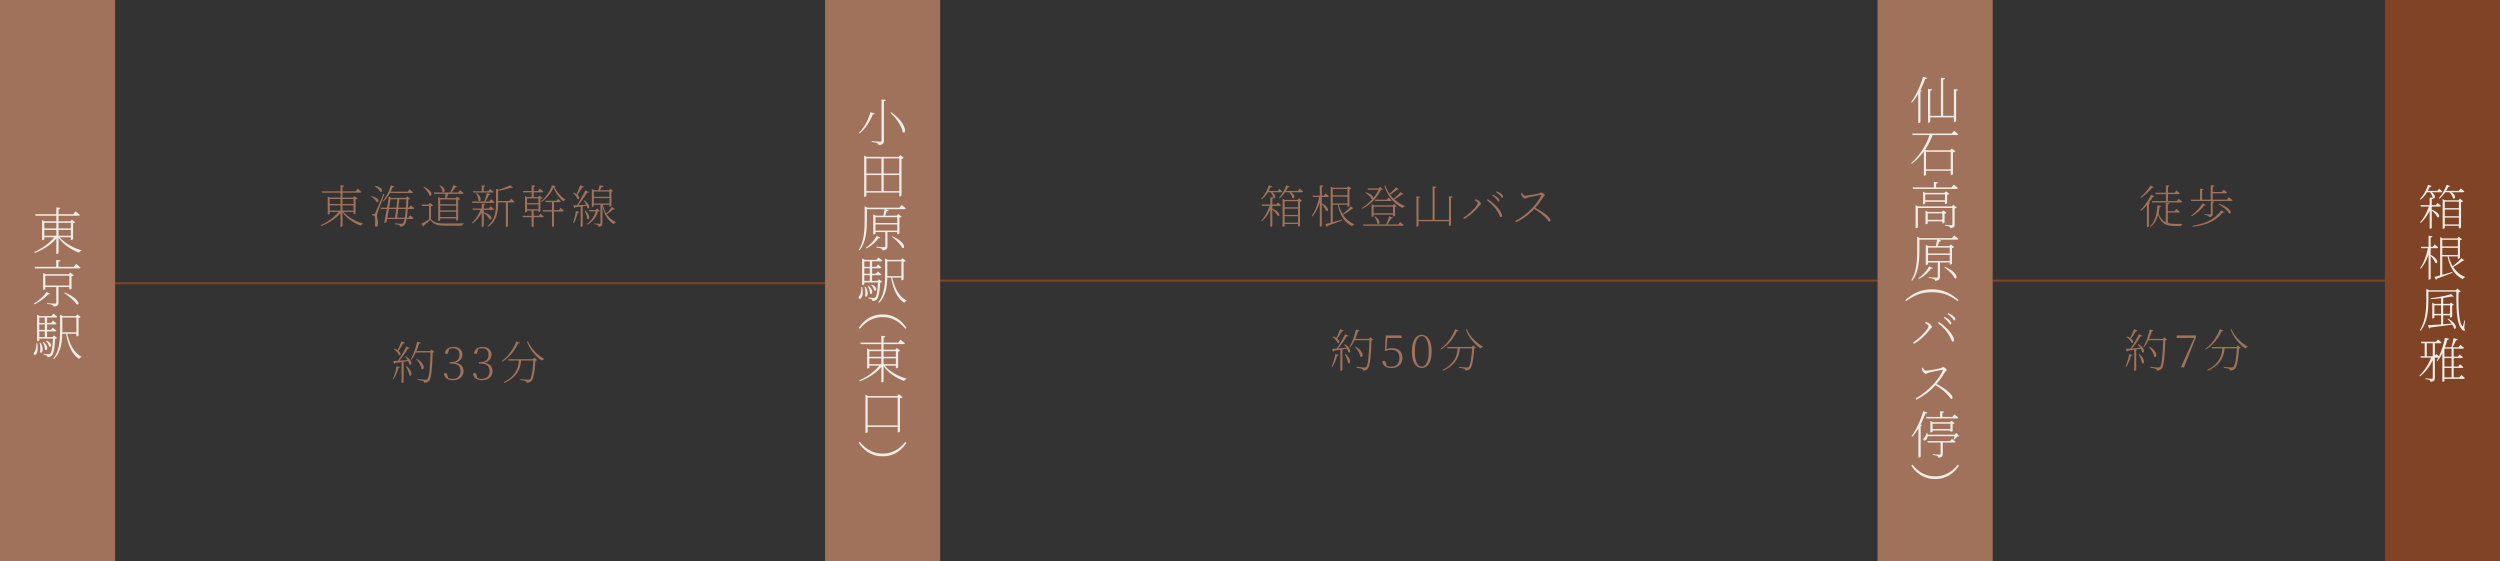 <?xml version="1.0" encoding="UTF-8"?>
<svg id="_レイヤー_2" data-name="レイヤー 2" xmlns="http://www.w3.org/2000/svg" viewBox="0 0 926.58 208">
  <rect x="0" y="0" width="926.58" height="208" fill="#333333" stroke="none"/>
  <defs>
    <style>
      .cls-1 {
        fill: none;
        stroke: #804326;
        stroke-miterlimit: 10;
        stroke-width: .75px;
      }

      .cls-2 {
        fill: #efede5;
      }

      .cls-2, .cls-3, .cls-4 {
        stroke-width: 0px;
      }

      .cls-3 {
        fill: #804326;
      }

      .cls-4 {
        fill: #a0725c;
      }
    </style>
  </defs>
  <g id="_レイヤー_1-2" data-name="レイヤー 1">
    <g>
      <g>
        <g>
          <g>
            <path class="cls-4" d="M125.76,78.24h.83v.27c-.86,1.12-1.94,2.13-3.25,3.03-1.3.9-2.73,1.64-4.27,2.23l-.19-.31c.94-.42,1.84-.9,2.69-1.45s1.64-1.14,2.35-1.79,1.32-1.3,1.82-1.98ZM119.23,70.91h12.58l.76-.97c.19.15.36.28.51.41.15.12.31.25.48.39s.32.27.46.39c-.04.18-.2.27-.46.27h-14.18l-.15-.49ZM121.47,73.24v-.42l.83.42h8.92v.51h-9.01v5.49s-.03.05-.09.09c-.06.04-.14.08-.23.11s-.19.05-.29.05h-.14v-6.26ZM121.91,75.6h9.3v.51h-9.3v-.51ZM121.95,78.05h9.3v.51h-9.3v-.51ZM126.2,68.65l1.36.15c-.02.11-.08.21-.16.3-.09.08-.24.14-.45.18v14.45s-.03.1-.09.15-.14.1-.23.14c-.09.04-.18.06-.27.06h-.15v-15.44ZM127.03,78.19c.52.7,1.19,1.36,2.01,1.98.82.62,1.72,1.16,2.69,1.62.97.46,1.92.82,2.85,1.07l-.03.19c-.17.01-.33.07-.47.17-.14.1-.24.24-.3.43-.89-.32-1.79-.73-2.68-1.25-.89-.52-1.71-1.11-2.46-1.79-.75-.68-1.38-1.42-1.88-2.23l.27-.19ZM131.03,73.24h-.17l.49-.54,1.16.88c-.06.07-.15.13-.28.2-.13.06-.28.11-.45.14v5.22s-.04.07-.12.12c-.08.05-.17.09-.26.13-.1.04-.19.06-.28.06h-.08v-6.21Z"/>
            <path class="cls-4" d="M137.71,72.75c.54.09.99.22,1.34.37.35.16.62.33.81.52.19.19.31.37.37.55.06.18.07.34.03.48-.05.14-.13.22-.25.26s-.26.02-.43-.06c-.1-.24-.26-.48-.48-.73-.22-.25-.47-.48-.74-.7-.27-.22-.54-.39-.82-.53l.17-.17ZM138.63,79.41c.09,0,.16-.02.2-.05.05-.03.11-.14.19-.31.06-.11.11-.23.16-.34s.13-.29.24-.54c.11-.24.26-.61.47-1.09s.48-1.14.84-1.98c.36-.84.82-1.92,1.38-3.25l.34.08c-.15.42-.32.9-.51,1.43-.19.53-.39,1.08-.59,1.63-.2.56-.4,1.09-.59,1.59-.19.5-.35.94-.48,1.31-.13.37-.22.63-.28.79-.08.25-.14.5-.19.74-.04.24-.07.46-.07.65,0,.24.04.5.1.78.07.28.13.6.19.94s.07.75.05,1.2c-.01.34-.08.6-.2.79-.12.19-.3.28-.53.28-.14,0-.23-.08-.3-.23-.06-.15-.09-.35-.09-.6.07-.58.1-1.1.1-1.56s-.03-.83-.09-1.12c-.06-.29-.16-.47-.28-.55-.1-.08-.22-.13-.34-.16-.12-.03-.28-.05-.46-.06v-.39h.73ZM139.05,68.84c.54.11,1,.26,1.35.43s.63.36.82.55.32.38.37.56c.06.18.06.34.02.47-.05.13-.13.22-.26.25-.12.04-.27.02-.44-.06-.1-.24-.26-.48-.48-.74s-.47-.5-.75-.73c-.28-.23-.55-.42-.81-.57l.17-.17ZM141.06,76.96h10.46l.7-.85c.29.23.54.42.75.59.21.17.39.33.54.49-.05.18-.19.27-.43.27h-11.88l-.14-.51ZM144.83,68.68l1.31.44c-.03.09-.1.17-.2.23-.1.06-.24.09-.42.08-.41,1.07-.91,2.06-1.5,2.98-.6.92-1.24,1.68-1.93,2.28l-.24-.2c.4-.44.78-.97,1.16-1.57.37-.61.72-1.27,1.04-1.99.32-.72.58-1.46.8-2.24ZM144.83,73.34c-.08.5-.18,1.12-.3,1.88s-.25,1.56-.4,2.42c-.15.86-.3,1.71-.46,2.55s-.31,1.59-.44,2.26c-.09.06-.2.09-.32.09s-.3-.01-.53-.06c.16-.73.32-1.52.49-2.39s.33-1.74.49-2.63c.16-.88.3-1.72.43-2.52.13-.79.24-1.48.31-2.06l.94.44h-.22ZM143.08,80.69h8.26l.68-.9c.17.15.32.28.46.39.13.11.27.24.42.37.14.13.27.26.38.38-.04.17-.18.25-.43.25h-9.78v-.49ZM144.25,71.03h6.85l.71-.85c.17.14.32.26.45.37.13.11.27.23.42.36s.28.24.41.36c-.03.18-.18.27-.44.27h-8.4v-.51ZM144.47,73.34h6.51v.51h-6.51v-.51ZM147.35,73.34h.7c-.04.52-.11,1.12-.18,1.79s-.15,1.37-.24,2.07c-.09.71-.17,1.39-.26,2.04-.08.65-.16,1.23-.23,1.73h-.78c.08-.5.17-1.08.26-1.73s.19-1.34.28-2.06c.09-.71.17-1.4.25-2.07.08-.66.14-1.25.19-1.78ZM150.63,73.34h-.19l.49-.58,1.09.9c-.05.07-.12.12-.23.16-.11.04-.26.07-.45.09-.05,1.28-.11,2.45-.19,3.51-.08,1.06-.18,1.99-.29,2.8s-.25,1.47-.4,1.99c-.15.52-.33.89-.52,1.11-.22.25-.47.43-.77.55-.3.12-.61.18-.93.18,0-.12-.02-.24-.06-.35-.04-.11-.12-.2-.23-.26-.11-.08-.33-.15-.64-.2-.31-.06-.62-.11-.91-.15l.02-.34c.24.02.51.05.82.08.31.03.59.06.87.08.27.02.46.03.58.03.18,0,.32-.02.41-.05.09-.03.19-.1.29-.19.22-.2.41-.72.57-1.54.16-.82.3-1.9.42-3.24.11-1.34.2-2.87.26-4.59Z"/>
            <path class="cls-4" d="M159.74,81.18c.29.35.61.64.94.86.33.22.71.39,1.12.5.41.11.89.19,1.44.23.54.04,1.17.06,1.89.06h2.2c.79,0,1.58,0,2.36-.02.79-.01,1.52-.03,2.18-.05v.25c-.37.06-.6.27-.66.63h-6.09c-.76,0-1.42-.03-1.99-.08-.57-.06-1.07-.16-1.5-.32-.44-.15-.82-.37-1.17-.65-.34-.28-.66-.64-.97-1.08-.23.23-.49.47-.79.74s-.59.52-.88.76c-.29.24-.55.45-.77.62.02.11.02.2,0,.25-.03.06-.08.11-.16.15l-.68-1.1c.29-.15.65-.34,1.05-.57.41-.23.83-.48,1.28-.76.44-.27.84-.53,1.21-.76v.32ZM159.74,76.49v4.62l-.71.53v-5.29h-2.65l-.1-.51h2.52l.54-.7,1.22,1.04s-.14.1-.27.16-.32.11-.54.14ZM157.12,69.23c.61.27,1.11.55,1.5.85.38.29.68.58.88.86.21.28.33.53.39.76.06.23.06.43,0,.58-.06.15-.15.25-.28.28-.13.03-.28,0-.45-.12-.09-.34-.26-.7-.5-1.08-.24-.38-.52-.75-.83-1.1-.31-.35-.62-.65-.91-.88l.21-.15ZM160.84,71.34h8.98l.71-.87c.17.14.32.26.46.37.14.11.28.23.43.36.15.13.28.26.41.38-.04.18-.18.27-.43.27h-10.42l-.14-.51ZM162.41,73.41v-.42l.83.42h6.24v.51h-6.33v7.7s-.03.07-.08.12-.13.08-.22.12c-.09.03-.19.05-.31.05h-.14v-8.5ZM162.78,75.69h6.6v.51h-6.6v-.51ZM162.78,77.98h6.6v.51h-6.6v-.51ZM162.78,80.43h6.6v.51h-6.6v-.51ZM163.02,68.67c.44.19.79.41,1.05.64s.45.46.57.68c.12.22.18.42.19.6,0,.18-.03.33-.11.44-.08.11-.18.18-.3.2-.12.02-.26-.04-.41-.16-.02-.37-.16-.78-.4-1.22-.24-.44-.5-.8-.77-1.08l.19-.1ZM165.25,71.34h1.12c-.08.23-.18.49-.29.78-.11.29-.24.59-.37.88-.13.29-.25.54-.37.76h-.51c.06-.23.11-.49.16-.79.05-.3.1-.6.14-.88.04-.29.08-.54.1-.74ZM168.05,68.63l1.41.44c-.08.22-.29.32-.65.31-.2.33-.46.69-.77,1.1-.31.4-.63.77-.96,1.1h-.37c.16-.27.32-.58.48-.92.16-.34.32-.69.48-1.05.15-.36.28-.68.38-.98ZM169.06,73.41h-.17l.51-.56,1.16.9c-.06.07-.15.13-.29.2-.14.06-.29.11-.46.14v7.38s-.04.08-.11.14c-.07.06-.16.1-.26.14-.1.04-.19.06-.28.06h-.1v-8.4Z"/>
            <path class="cls-4" d="M178.25,77.3h.85v.27c-.41,1.04-.94,2.01-1.61,2.9-.66.89-1.45,1.68-2.35,2.37l-.22-.27c.51-.49.98-1.01,1.4-1.58.42-.57.8-1.16,1.12-1.79.32-.62.59-1.26.81-1.9ZM174.94,74.68h6.39l.68-.85c.29.23.54.42.75.59.21.17.38.33.54.49-.04.18-.18.27-.44.27h-7.79l-.14-.51ZM175.12,77.3h6.07l.66-.82c.28.23.52.42.71.58.19.16.36.32.51.48-.05.17-.19.25-.43.25h-7.39l-.14-.49ZM175.28,70.88h5.68l.66-.85c.29.23.54.42.74.59.2.17.38.33.54.48-.04.18-.19.27-.43.27h-7.05l-.14-.49ZM176.67,71.54c.38.29.69.58.9.87.22.28.37.55.46.8.09.25.13.47.12.67,0,.2-.06.35-.14.47-.08.11-.19.17-.3.18s-.24-.05-.37-.18c-.01-.43-.11-.9-.3-1.41-.19-.51-.39-.94-.6-1.29l.24-.1ZM178.54,68.67l1.31.14c-.01.11-.06.21-.14.28-.09.07-.22.13-.4.16v1.84h-.76v-2.41ZM178.54,75.42l1.31.15c-.01.11-.06.21-.14.28-.09.07-.22.12-.4.14v7.77s-.03.08-.09.13-.14.1-.23.14c-.09.04-.18.06-.27.06h-.17v-8.67ZM179.31,78.68c.59.17,1.08.36,1.46.58.38.22.68.44.89.67.21.23.35.45.42.65.07.2.08.37.03.51-.04.14-.13.24-.25.28s-.26.02-.43-.07c-.1-.28-.28-.58-.53-.89-.25-.31-.53-.61-.85-.88-.32-.28-.62-.51-.92-.69l.17-.15ZM180.46,71.52l1.38.42c-.03.08-.1.15-.2.22-.1.07-.23.1-.42.08-.16.39-.36.81-.61,1.28-.25.46-.52.9-.8,1.29h-.36c.12-.31.25-.65.37-1.04.12-.38.24-.78.36-1.17s.2-.76.27-1.09ZM183.84,69.99l1.11.41c-.04.08-.16.14-.34.17v4.91c0,.77-.04,1.54-.13,2.32-.09.78-.25,1.54-.5,2.29-.25.75-.62,1.46-1.11,2.13-.49.67-1.13,1.29-1.94,1.84l-.26-.24c.9-.75,1.57-1.56,2.02-2.43s.76-1.8.91-2.8c.15-.99.23-2.03.23-3.1v-5.51ZM189.11,68.68l1.05.87c-.07.08-.16.12-.29.11-.12,0-.28-.04-.46-.09-.41.14-.89.28-1.44.43-.55.15-1.13.3-1.73.43-.61.14-1.2.24-1.78.32l-.1-.31c.55-.15,1.13-.32,1.73-.53.6-.2,1.17-.42,1.7-.64.53-.22.97-.42,1.31-.6ZM184.37,74.5h4.34l.71-.85c.17.14.32.26.45.37.13.11.27.23.42.36.15.12.28.24.41.36-.02.09-.07.16-.14.2-.07.04-.16.07-.29.07h-5.9v-.51ZM187.48,74.5h.77v9.3s-.06.09-.19.17-.28.12-.48.12h-.1v-9.59Z"/>
            <path class="cls-4" d="M193.69,79.99h6l.61-.76c.16.12.3.24.42.34.12.1.26.21.39.33.13.12.26.23.37.33-.04.18-.19.27-.43.27h-7.24l-.14-.51ZM193.76,70.79h5.59l.71-.87c.17.14.32.26.46.37s.28.23.43.36c.15.12.28.24.41.36-.04.18-.2.27-.46.27h-7l-.13-.49ZM194.59,73.04v-.42l.83.42h4.66v.49h-4.74v4.95s-.03.06-.09.1c-.06.05-.14.08-.24.12-.1.03-.2.05-.3.05h-.12v-5.71ZM194.91,75.28h5.08v.49h-5.08v-.49ZM194.96,77.56h5.01v.49h-5.01v-.49ZM197.04,77.81h.76v6.02s-.06.09-.19.17c-.12.08-.29.12-.48.12h-.1v-6.31ZM197.05,68.67l1.31.14c-.01.11-.06.21-.14.28-.09.07-.22.13-.4.16v4.11h-.77v-4.69ZM199.55,73.04h-.17l.51-.56,1.16.88c-.06.07-.15.13-.29.2-.14.06-.29.11-.46.14v4.52s-.04.07-.11.12c-.07.05-.16.09-.25.13-.1.04-.19.06-.28.06h-.1v-5.49ZM205.2,69.45c-.29.67-.66,1.34-1.13,2.01-.47.67-.99,1.29-1.56,1.88-.57.58-1.15,1.09-1.74,1.52l-.19-.25c.4-.34.8-.75,1.21-1.22.41-.48.81-.99,1.19-1.53.38-.54.71-1.09.99-1.64s.49-1.06.61-1.54l1.41.31c-.01.08-.06.14-.14.19-.09.04-.21.07-.38.08.28.59.63,1.18,1.05,1.76.42.58.88,1.13,1.39,1.63s1.04.94,1.58,1.3l-.04.22c-.15.03-.28.09-.4.18s-.2.2-.25.33c-.76-.63-1.46-1.41-2.12-2.33-.65-.92-1.15-1.88-1.5-2.89ZM201.13,77.88h5.98l.66-.82c.17.14.32.26.44.37s.26.22.41.34c.15.12.28.24.39.35-.03.18-.18.27-.44.27h-7.31l-.14-.51ZM202.12,74.41h4.1l.58-.7c.13.11.26.22.37.31.11.1.23.2.36.31s.24.21.34.31c-.04.18-.19.27-.43.27h-5.18l-.14-.51ZM204.58,74.41h.75v9.37s-.06.09-.18.17-.28.12-.47.12h-.1v-9.66Z"/>
            <path class="cls-4" d="M212.51,71.39c.49.16.88.34,1.18.54.3.2.53.41.68.62.15.21.25.4.28.58s.02.32-.03.44-.14.19-.26.22-.24,0-.39-.09c-.09-.36-.3-.75-.64-1.17-.34-.41-.67-.75-1.01-.99l.19-.15ZM213.44,78.2l1.28.34c-.04.1-.1.18-.19.25-.09.06-.22.09-.39.09-.17.66-.38,1.33-.63,2.01-.25.68-.53,1.27-.85,1.77l-.29-.14c.23-.57.44-1.24.63-2.01.19-.77.34-1.54.44-2.31ZM212.42,76.08c.34,0,.79-.01,1.36-.03.57-.02,1.2-.05,1.9-.08s1.42-.07,2.16-.1l.02.31c-.54.08-1.19.17-1.95.28-.75.11-1.64.22-2.64.35-.04.11-.11.19-.18.24-.07.04-.15.08-.23.1l-.44-1.05ZM215.06,68.65l1.36.53c-.04.09-.12.17-.22.23-.1.06-.24.09-.41.08-.29.5-.62,1.02-.97,1.56s-.69,1.01-1.02,1.41l-.27-.15c.23-.46.48-1.03.76-1.7s.54-1.32.77-1.96ZM216.96,70.57l1.29.61c-.04.08-.13.14-.25.2-.12.05-.26.07-.43.04-.27.46-.61.99-1,1.57-.4.58-.81,1.17-1.25,1.77-.44.59-.87,1.14-1.28,1.64h-.41c.36-.56.74-1.17,1.15-1.85.4-.68.8-1.37,1.18-2.07.38-.7.72-1.33,1-1.91ZM215.21,76.25l.75-.05v7.58s-.06.1-.19.18c-.12.07-.28.11-.46.11h-.1v-7.82ZM216.55,74.28c.44.28.79.57,1.05.85.26.28.45.55.58.8.12.25.19.47.21.67s-.02.36-.09.48c-.07.12-.16.19-.27.2-.11.02-.24-.03-.37-.14-.04-.29-.12-.61-.27-.94-.15-.33-.31-.66-.5-.98-.19-.32-.37-.59-.55-.83l.22-.1ZM216.89,78.03c.38.33.69.65.91.97s.38.61.47.88c.09.27.13.51.13.72,0,.21-.05.37-.13.49-.09.12-.19.18-.31.19s-.24-.05-.37-.18c0-.32-.05-.66-.14-1.02-.1-.36-.21-.72-.36-1.06s-.28-.65-.42-.91l.22-.08ZM220.9,77.85h-.15l.56-.53,1,.88c-.1.12-.33.19-.68.2-.29.95-.75,1.86-1.38,2.72s-1.47,1.58-2.55,2.14l-.17-.27c.61-.41,1.14-.89,1.6-1.44s.83-1.14,1.12-1.78.51-1.28.65-1.94ZM218.25,77.85h2.99v.51h-2.84l-.15-.51ZM219.34,70.49v-.44l.94.44h5.54l.41-.51,1,.8c-.04.07-.12.12-.22.16-.1.04-.23.07-.39.09v5.27s-.07.09-.21.17c-.13.08-.28.12-.44.12h-.1v-5.59h-5.78v5.39s-.06.1-.18.17c-.12.07-.28.1-.47.1h-.1v-6.17ZM219.61,75.4h6.68v.49h-6.68v-.49ZM219.65,72.93h6.6v.49h-6.6v-.49ZM222.55,75.4h.73v7.24c0,.23-.03.44-.09.64s-.18.37-.38.5c-.2.14-.5.23-.91.29-.01-.12-.04-.24-.09-.36s-.13-.21-.23-.29c-.11-.07-.28-.13-.5-.19-.22-.06-.51-.11-.88-.15v-.27c.34.02.63.04.87.07s.46.04.67.05c.21.01.35.02.43.02.15,0,.25-.03.3-.08.05-.05.08-.13.08-.25v-7.22ZM222.25,68.65l1.39.31c-.07.24-.27.36-.61.36-.09.15-.19.31-.31.49-.11.18-.23.36-.35.54s-.23.34-.33.48h-.39c.09-.28.19-.64.31-1.06s.21-.8.29-1.11ZM223.35,75.4c.24,1.33.6,2.43,1.09,3.32.49.89,1.06,1.62,1.71,2.18.65.57,1.34,1.04,2.07,1.43l-.02.2c-.15.01-.28.07-.4.18s-.21.26-.28.45c-.72-.5-1.38-1.07-1.96-1.73-.58-.65-1.08-1.45-1.49-2.41s-.72-2.14-.94-3.55l.22-.08ZM226.82,76.67l1.09.83c-.03.07-.11.12-.23.14s-.26.02-.42-.03c-.28.26-.66.58-1.13.94-.47.37-.94.71-1.42,1.01l-.17-.19c.26-.26.54-.56.83-.89.29-.33.57-.67.83-1,.26-.33.46-.61.61-.83Z"/>
          </g>
          <g>
            <path class="cls-4" d="M146.99,135.73l1.24.36c-.04.1-.1.19-.19.25-.09.07-.22.1-.39.1-.21.72-.46,1.45-.76,2.18s-.64,1.35-1.01,1.89l-.27-.15c.28-.6.55-1.31.8-2.13.25-.82.44-1.65.58-2.49ZM145.77,133.82c.36-.01.86-.04,1.49-.08.63-.05,1.35-.1,2.15-.17.8-.07,1.64-.14,2.5-.22l.03.31c-.68.11-1.47.24-2.36.39-.89.15-1.92.3-3.08.46-.09.2-.23.32-.41.34l-.32-1.02ZM146.14,129.21c.5.17.91.36,1.22.57.32.21.56.42.73.63.17.21.28.4.33.58.05.18.05.32,0,.44s-.12.2-.22.23-.23,0-.37-.08c-.08-.25-.22-.51-.42-.78-.2-.27-.44-.53-.7-.78-.26-.25-.52-.46-.76-.63l.19-.17ZM148.79,126.53l1.28.49c-.04.08-.1.15-.21.21-.1.06-.24.09-.41.08-.28.52-.61,1.05-.97,1.6-.36.54-.71,1.01-1.04,1.39l-.29-.17c.26-.45.54-1.01.83-1.66s.56-1.3.8-1.95ZM150.59,128.42l1.26.53c-.05.09-.12.16-.24.22s-.26.07-.43.05c-.27.48-.6,1-.99,1.58s-.8,1.15-1.24,1.73c-.44.57-.87,1.1-1.3,1.57h-.43c.39-.53.79-1.13,1.2-1.79.41-.66.81-1.33,1.19-2.01.38-.68.71-1.31.98-1.89ZM148.84,133.97l.75-.05v7.72s-.06.11-.19.19-.28.12-.46.12h-.1v-7.97ZM150.39,132.05c.49.29.88.59,1.17.88.29.29.51.56.65.82.14.26.23.5.25.71.03.21.01.38-.05.5-.06.12-.15.2-.27.22-.12.02-.25-.02-.38-.14-.06-.31-.17-.63-.35-.99-.18-.35-.38-.69-.6-1.03-.22-.33-.44-.62-.65-.86l.22-.12ZM150.7,135.71c.43.36.77.72,1.03,1.06s.44.67.56.96c.12.29.18.55.19.77,0,.22-.03.4-.1.53-.07.13-.17.2-.29.21s-.25-.04-.38-.17c-.03-.34-.12-.71-.25-1.1-.14-.39-.29-.78-.47-1.16-.18-.38-.35-.72-.52-1.01l.24-.1ZM154.59,126.63l1.38.37c-.03.09-.1.17-.2.25-.1.07-.23.11-.4.11-.34,1.12-.76,2.21-1.26,3.26-.5,1.05-1.05,1.95-1.65,2.69l-.25-.17c.33-.54.64-1.17.93-1.87.29-.7.57-1.45.82-2.24.25-.79.46-1.59.63-2.4ZM154.06,130.12h5.95v.51h-6.22l.27-.51ZM154.49,133.01c.59.33,1.06.67,1.42,1.02s.63.69.81,1.01c.18.32.29.62.32.88s.02.47-.05.64c-.07.16-.17.26-.31.3-.14.03-.29-.02-.46-.15-.03-.4-.15-.81-.36-1.25-.21-.44-.45-.86-.73-1.27-.28-.41-.57-.75-.87-1.04l.22-.14ZM159.64,130.12h-.19l.51-.58,1.1.9c-.06.07-.14.12-.25.16-.11.04-.26.07-.44.09-.03,1.26-.08,2.46-.14,3.6-.06,1.15-.14,2.18-.25,3.12-.1.93-.23,1.72-.37,2.36-.15.64-.32,1.08-.53,1.33-.22.26-.49.46-.82.59-.33.13-.69.2-1.07.2,0-.12-.02-.24-.07-.36s-.13-.2-.26-.27c-.15-.08-.42-.16-.83-.24-.41-.08-.81-.15-1.21-.2l.03-.34c.31.03.66.07,1.05.11s.77.08,1.11.11.59.05.72.05c.19,0,.34-.02.43-.05.1-.03.2-.1.3-.2.17-.17.32-.56.45-1.18.13-.62.24-1.4.33-2.35s.17-2.01.23-3.19.11-2.39.14-3.66Z"/>
            <path class="cls-4" d="M167.9,140.94c-.87,0-1.61-.19-2.21-.57-.6-.38-.99-.94-1.17-1.69.04-.16.12-.27.23-.35.11-.07.23-.11.38-.11.18,0,.32.06.42.17.1.11.18.3.26.56l.44,1.48-.56-.53c.31.17.61.3.93.39.31.09.66.14,1.05.14.97,0,1.72-.26,2.24-.78s.77-1.21.77-2.06c0-.91-.26-1.6-.79-2.09-.53-.49-1.32-.73-2.39-.73h-.82v-.56h.73c.84,0,1.53-.24,2.08-.71.55-.47.82-1.14.82-2,0-.74-.21-1.32-.62-1.76-.41-.44-1.01-.66-1.78-.66-.62,0-1.27.17-1.94.51l.58-.43-.41,1.36c-.06.24-.14.41-.24.51-.1.1-.25.15-.44.15-.12,0-.24-.03-.35-.08s-.18-.16-.21-.31c.1-.52.31-.95.63-1.28s.7-.57,1.16-.72.93-.23,1.43-.23c1.02,0,1.82.27,2.41.82s.88,1.24.88,2.09c0,.5-.12.97-.37,1.4-.25.44-.62.8-1.1,1.1-.48.29-1.07.49-1.78.58v-.17c.8.04,1.47.2,2.01.47.53.27.94.63,1.21,1.09s.41,1,.41,1.62c0,.67-.17,1.26-.5,1.77-.33.51-.79.9-1.37,1.18-.58.28-1.25.42-2.01.42Z"/>
            <path class="cls-4" d="M178.68,140.94c-.87,0-1.61-.19-2.21-.57-.6-.38-.99-.94-1.17-1.69.04-.16.12-.27.23-.35.11-.07.24-.11.38-.11.18,0,.32.06.42.17.1.11.19.3.26.56l.44,1.48-.56-.53c.31.17.62.3.93.39.31.09.66.14,1.04.14.97,0,1.72-.26,2.24-.78.52-.52.77-1.21.77-2.06,0-.91-.26-1.6-.79-2.09s-1.32-.73-2.39-.73h-.82v-.56h.73c.84,0,1.53-.24,2.08-.71.55-.47.82-1.14.82-2,0-.74-.21-1.32-.62-1.76-.41-.44-1.01-.66-1.78-.66-.62,0-1.27.17-1.94.51l.58-.43-.41,1.36c-.06.24-.13.41-.24.51-.1.1-.25.15-.44.15-.12,0-.24-.03-.35-.08s-.18-.16-.21-.31c.1-.52.31-.95.63-1.28.32-.33.7-.57,1.16-.72s.93-.23,1.43-.23c1.02,0,1.82.27,2.41.82.58.54.88,1.24.88,2.09,0,.5-.12.97-.38,1.4-.25.44-.61.8-1.1,1.1s-1.07.49-1.78.58v-.17c.8.04,1.47.2,2.01.47s.94.63,1.21,1.09c.27.46.41,1,.41,1.62,0,.67-.17,1.26-.5,1.77-.34.51-.79.9-1.37,1.18s-1.25.42-2.01.42Z"/>
            <path class="cls-4" d="M191.36,126.53l1.34.49c-.04.1-.11.17-.2.21-.08.04-.23.05-.45.03-.34.76-.79,1.56-1.35,2.4-.56.84-1.22,1.64-1.98,2.41-.76.76-1.62,1.43-2.57,2l-.19-.24c.85-.6,1.62-1.31,2.33-2.12.7-.82,1.31-1.67,1.84-2.58.52-.9.93-1.76,1.22-2.59ZM192.35,133.14h.85c-.05.57-.12,1.15-.23,1.76s-.28,1.22-.53,1.84c-.24.62-.59,1.23-1.04,1.84-.45.61-1.03,1.19-1.76,1.76-.73.57-1.63,1.11-2.7,1.62l-.24-.29c1.25-.66,2.24-1.35,2.98-2.07.74-.72,1.3-1.46,1.67-2.2.37-.74.62-1.47.75-2.19.13-.72.21-1.4.25-2.05ZM188.37,133.14h9.88v.49h-9.72l-.15-.49ZM197.72,133.14h-.19l.51-.58,1.11.9c-.06.06-.14.11-.25.14-.12.04-.26.07-.44.09-.07,1.19-.17,2.31-.3,3.36-.14,1.05-.3,1.94-.5,2.66-.2.73-.43,1.22-.69,1.48-.21.23-.48.4-.81.51-.32.11-.67.16-1.03.15,0-.11-.03-.23-.08-.34-.05-.11-.14-.2-.26-.27-.15-.07-.42-.14-.82-.22-.4-.08-.78-.14-1.15-.19l.02-.32c.29.02.64.05,1.04.09.4.04.77.07,1.11.1s.58.04.71.04c.19,0,.34-.01.44-.04s.2-.09.3-.18c.16-.14.31-.43.44-.88.13-.45.26-1,.37-1.67s.2-1.42.29-2.25c.08-.83.15-1.7.2-2.59ZM195.68,126.49c.26.65.61,1.29,1.04,1.93.43.64.92,1.25,1.46,1.82.54.57,1.12,1.09,1.72,1.56.61.47,1.21.87,1.79,1.2l-.05.17c-.16,0-.31.05-.44.14-.13.09-.25.23-.34.41-.75-.5-1.48-1.12-2.2-1.85-.72-.74-1.37-1.55-1.95-2.44-.58-.89-1.03-1.81-1.36-2.76l.32-.17Z"/>
          </g>
        </g>
        <line class="cls-1" x1="348.45" y1="104" x2="883.92" y2="104"/>
        <line class="cls-1" x1="42.67" y1="104.99" x2="305.78" y2="104.99"/>
        <rect class="cls-4" width="42.67" height="208"/>
        <rect class="cls-3" x="883.92" width="42.67" height="208"/>
        <g>
          <g>
            <path class="cls-4" d="M470.28,68.65l1.24.46c-.03.09-.1.16-.2.22-.1.06-.24.08-.43.07-.38.92-.86,1.77-1.42,2.56-.56.79-1.16,1.43-1.79,1.93l-.24-.2c.54-.58,1.07-1.31,1.59-2.19s.93-1.83,1.25-2.84ZM470.69,75.79h.8v.27c-.38,1.16-.88,2.24-1.51,3.25-.63,1.01-1.39,1.92-2.28,2.73l-.22-.27c.5-.56.95-1.16,1.35-1.8.4-.65.76-1.32,1.08-2.03.32-.71.58-1.42.78-2.15ZM467.63,75.79h5.37l.61-.76c.26.21.48.4.67.55.19.15.35.3.5.45-.05.18-.19.27-.44.27h-6.58l-.14-.51ZM469.5,70.77h4.03l.61-.77c.26.22.48.4.65.54.18.15.34.29.48.44-.05.18-.19.27-.43.27h-5.35v-.49ZM470.99,70.96c.41.2.73.42.97.65.24.23.41.45.53.66.11.21.17.4.17.58s-.03.32-.1.42c-.07.11-.16.17-.27.19-.11.02-.23-.03-.36-.14-.03-.36-.17-.76-.4-1.19-.23-.43-.48-.79-.74-1.07l.2-.1ZM470.82,73.1l1.36.14c-.02.12-.08.23-.17.31-.09.08-.24.14-.44.17v10.03s-.03.09-.09.14c-.06.05-.14.09-.23.13-.09.03-.18.05-.27.05h-.15v-10.96ZM471.57,77.37c.56.2,1.01.42,1.36.65.35.23.62.46.82.68.19.22.32.43.37.62s.06.35.02.48c-.05.12-.12.2-.24.24s-.25,0-.41-.08c-.1-.26-.27-.54-.51-.84-.24-.3-.5-.59-.78-.88-.28-.28-.56-.52-.82-.71l.19-.15ZM476.77,68.65l1.21.49c-.04.08-.11.15-.21.21-.11.06-.24.08-.4.06-.42.82-.9,1.59-1.45,2.33-.54.74-1.1,1.34-1.67,1.82l-.24-.2c.5-.54.99-1.23,1.49-2.07.49-.83.92-1.71,1.27-2.64ZM475.36,74.09v-.44l.85.44h5.37v.49h-5.46v9.2s-.03.07-.08.12c-.06.04-.13.08-.23.12-.1.03-.2.05-.31.05h-.14v-9.98ZM475.75,76.83h5.8v.51h-5.8v-.51ZM475.75,79.65h5.8v.49h-5.8v-.49ZM475.75,82.52h5.8v.51h-5.8v-.51ZM475.91,70.77h5.12l.7-.85c.28.23.52.42.72.59s.38.33.54.48c-.05.18-.19.27-.44.27h-6.63v-.49ZM477.74,70.93c.46.19.84.4,1.13.62.29.22.5.44.64.66.14.22.21.42.23.61.02.19,0,.34-.08.46-.07.12-.16.19-.28.21s-.25-.02-.4-.14c-.04-.4-.21-.81-.51-1.24s-.61-.79-.93-1.07l.2-.12ZM481.07,74.09h-.17l.51-.58,1.16.9c-.06.07-.15.13-.29.2-.14.06-.28.11-.44.14v8.86s-.04.08-.11.13c-.07.05-.16.1-.26.14-.1.05-.2.07-.29.07h-.1v-9.86Z"/>
            <path class="cls-4" d="M489,72.51h.78v.27c-.28,1.41-.7,2.74-1.24,4s-1.25,2.41-2.12,3.45l-.24-.24c.49-.7.91-1.46,1.28-2.27s.67-1.65.93-2.53c.26-.88.46-1.77.62-2.68ZM486.45,72.51h4.2l.65-.83c.28.23.52.42.71.59.19.16.36.33.51.48-.03.18-.18.27-.43.27h-5.51l-.14-.51ZM489.15,68.67l1.36.15c-.02.12-.08.23-.16.31s-.24.14-.45.17v14.4s-.03.1-.09.15c-.06.06-.14.1-.22.14-.08.03-.17.05-.26.05h-.17v-15.37ZM489.9,75.33c.51.27.93.54,1.25.81.32.27.57.52.73.76.16.24.26.46.3.66.03.19.03.35-.03.47-.05.12-.14.19-.26.21s-.25-.02-.4-.12c-.09-.27-.24-.57-.45-.89-.21-.32-.44-.64-.68-.96-.24-.32-.47-.59-.69-.82l.22-.12ZM491.21,83.05c.36-.08.87-.2,1.51-.37.65-.17,1.38-.37,2.2-.6.82-.23,1.67-.48,2.54-.74l.07.29c-.66.26-1.44.57-2.35.92s-1.95.74-3.12,1.16c-.05.2-.15.33-.32.39l-.53-1.04ZM493.2,69.57v-.46l.83.46h5.85v.49h-5.92v12.63s-.03.08-.08.13-.12.1-.21.14c-.09.04-.2.06-.32.06h-.15v-13.45ZM493.43,72.37h6.51v.51h-6.51v-.51ZM493.5,75.38h6.51v.49h-6.51v-.49ZM496.05,75.53c.28,1.12.69,2.18,1.22,3.19.53,1,1.18,1.88,1.96,2.63.78.75,1.68,1.31,2.71,1.7l-.02.17c-.16.02-.31.09-.44.2-.14.11-.23.26-.29.45-1.01-.49-1.87-1.12-2.58-1.91-.71-.79-1.3-1.71-1.77-2.77s-.83-2.24-1.1-3.53l.32-.12ZM500.71,76.5l.99.82c-.1.11-.26.12-.48.03-.26.2-.61.46-1.04.76-.43.3-.89.6-1.39.91-.5.31-.99.58-1.46.82l-.14-.2c.4-.28.82-.62,1.28-1.01.46-.39.89-.78,1.29-1.16s.72-.7.94-.96ZM499.4,69.57h-.17l.49-.56,1.14.88c-.06.07-.15.13-.28.2-.13.06-.28.1-.43.13v6.15s-.04.1-.11.15c-.07.06-.16.11-.25.15-.1.05-.19.07-.28.07h-.1v-7.17Z"/>
            <path class="cls-4" d="M511.1,69.82h-.17l.61-.56,1,.94c-.07.07-.16.11-.26.14-.11.02-.26.04-.47.05-.43.9-.98,1.77-1.63,2.64s-1.43,1.66-2.31,2.41c-.88.74-1.88,1.39-2.99,1.93l-.2-.25c.97-.57,1.88-1.24,2.72-2.03.84-.79,1.58-1.63,2.22-2.53.64-.9,1.14-1.8,1.49-2.71ZM505.16,83.2h13.06l.73-.92c.18.15.34.28.48.39.14.11.29.24.44.37.15.13.3.26.43.38-.04.18-.19.27-.44.27h-14.55l-.15-.49ZM506.2,71.3c.57.15,1.04.32,1.4.52.37.2.65.4.86.61s.34.41.42.6c.07.19.09.36.05.49-.04.14-.12.22-.23.26-.11.04-.25.02-.41-.06-.1-.27-.28-.55-.52-.83s-.52-.55-.83-.8c-.31-.25-.62-.45-.91-.61l.17-.19ZM506.85,69.82h4.74v.49h-4.59l-.15-.49ZM508.34,76.1v-.42l.85.42h7.8v.49h-7.89v3.54s-.03.05-.09.09-.14.08-.24.11-.2.05-.31.05h-.12v-4.28ZM508.55,79.05h8.28v.51h-8.28v-.51ZM509.62,80.19c.41.26.73.52.98.78.24.26.42.51.52.75.1.24.15.45.15.65s-.04.34-.12.45c-.08.11-.18.17-.3.18s-.25-.04-.38-.15c-.01-.41-.13-.85-.36-1.33s-.46-.88-.71-1.2l.22-.12ZM509.57,74h4.42l.63-.76c.16.12.3.24.42.34s.25.21.38.32c.14.11.26.23.37.34-.05.17-.19.25-.44.25h-5.64l-.14-.49ZM513.43,68.67c.27.87.65,1.7,1.12,2.48.48.78,1.03,1.5,1.67,2.17s1.33,1.25,2.09,1.76c.76.51,1.56.93,2.41,1.28l-.05.17c-.17.01-.33.06-.47.15-.15.09-.26.23-.34.43-1.06-.53-2.04-1.2-2.93-2.01-.89-.81-1.66-1.74-2.31-2.8s-1.15-2.2-1.5-3.45l.32-.17ZM514.92,80.14l1.33.53c-.03.09-.1.17-.2.22-.1.06-.24.08-.42.07-.14.25-.29.52-.48.82-.18.29-.38.59-.59.89-.21.3-.42.59-.64.86h-.36c.16-.32.32-.67.48-1.06.16-.39.33-.79.48-1.2.16-.41.29-.78.39-1.12ZM517.4,69.41l1.16.7c-.07.08-.14.13-.23.15-.08.02-.22,0-.4-.05-.23.2-.51.43-.85.68-.34.25-.7.5-1.08.76-.38.25-.75.48-1.11.69l-.24-.22c.33-.26.67-.55,1.01-.88.35-.32.67-.65.99-.98.31-.33.56-.61.76-.85ZM516.28,76.1h-.15l.48-.51,1.09.83c-.04.06-.13.11-.25.17-.12.06-.26.1-.39.12v3.18s-.04.06-.12.11c-.08.05-.17.09-.26.13-.1.03-.19.05-.28.05h-.1v-4.08ZM519.09,71.2l1.17.73c-.06.08-.13.13-.22.14-.09.02-.23,0-.41-.04-.35.31-.82.66-1.42,1.05-.6.4-1.18.75-1.76,1.07l-.22-.24c.34-.25.69-.54,1.04-.86s.7-.65,1.02-.98c.32-.33.59-.62.79-.88Z"/>
            <path class="cls-4" d="M524.98,72.76l1.38.17c-.02.11-.08.21-.17.29-.09.08-.24.13-.44.15v10.34s-.03.09-.09.14-.14.09-.23.13c-.09.03-.19.05-.29.05h-.15v-11.27ZM525.07,81.5h12.6v.51h-12.6v-.51ZM530.97,69.07l1.36.17c-.01.11-.06.21-.16.3-.1.08-.25.14-.45.18v12.17h-.75v-12.82ZM537.02,72.7l1.38.17c-.02.11-.08.21-.17.29-.09.08-.24.13-.44.15v10.1s-.03.09-.09.14-.14.1-.23.14c-.09.04-.19.06-.29.06h-.15v-11.05Z"/>
            <path class="cls-4" d="M542.29,80.82c.4-.26.84-.58,1.33-.97.49-.39.97-.8,1.45-1.23.48-.44.91-.87,1.31-1.31s.72-.84.96-1.21.37-.67.37-.91c0-.12-.07-.25-.21-.37-.14-.12-.3-.24-.49-.35s-.34-.19-.47-.25l.15-.34c.11.01.25.03.41.05.16.02.32.07.47.14.14.06.28.14.43.26s.29.25.43.39c.13.14.25.28.33.42.09.14.13.25.13.36,0,.14-.06.25-.18.33s-.25.22-.4.4c-.4.5-.82.99-1.27,1.46-.45.48-.91.93-1.39,1.35-.48.42-.98.82-1.5,1.18-.52.36-1.04.69-1.57.97l-.27-.37ZM556.27,80.48c-.16,0-.27-.07-.33-.2-.06-.13-.16-.35-.3-.66-.52-1.11-1.16-2.1-1.92-2.97-.76-.87-1.64-1.69-2.65-2.46l.29-.37c.56.34,1.13.75,1.72,1.22.59.48,1.14.99,1.66,1.53s.95,1.09,1.29,1.63.56,1.05.64,1.53c.04.17.04.31,0,.42-.03.11-.08.2-.15.25-.07.05-.15.08-.24.08ZM555.4,74.7c-.12,0-.24-.09-.34-.28-.1-.19-.25-.39-.44-.6-.18-.22-.4-.44-.65-.68-.26-.24-.56-.47-.93-.7l.26-.32c.41.19.76.39,1.07.59s.55.39.73.57c.23.21.39.4.48.56.1.16.14.32.14.49,0,.12-.03.22-.08.28-.06.06-.14.09-.24.09ZM556.79,73.31c-.12,0-.24-.09-.35-.27s-.26-.37-.45-.58c-.22-.23-.44-.44-.68-.65-.24-.2-.54-.42-.9-.65l.24-.32c.41.18.77.36,1.08.53.31.17.56.35.74.53.23.19.39.37.49.54s.15.33.15.49c0,.12-.03.22-.08.28s-.14.09-.24.09Z"/>
            <path class="cls-4" d="M561.6,81.94c.8-.42,1.6-.9,2.37-1.45.78-.54,1.53-1.13,2.25-1.77.72-.63,1.4-1.3,2.03-2,.63-.7,1.2-1.41,1.7-2.13.5-.73.92-1.44,1.25-2.14.07-.17,0-.24-.2-.2-.35.06-.76.13-1.22.22s-.92.18-1.38.28c-.46.1-.89.19-1.28.27s-.71.16-.95.21c-.17.03-.3.08-.39.14-.09.06-.17.12-.24.17-.07.05-.17.08-.29.08s-.27-.06-.44-.17-.33-.25-.47-.41c-.14-.16-.25-.29-.31-.41-.04-.08-.1-.2-.15-.37-.06-.16-.1-.37-.12-.6l.39-.15c.08.12.16.27.25.43.09.16.2.31.33.42s.29.18.47.18.43-.02.78-.07c.34-.04.74-.1,1.17-.17.44-.07.88-.14,1.32-.22.44-.08.85-.16,1.21-.23.37-.07.65-.14.84-.2.11-.03.21-.08.28-.13.07-.05.14-.1.21-.14s.14-.07.21-.07c.1,0,.23.04.38.11.15.07.3.17.45.28.15.11.27.23.38.34.1.11.15.21.15.29,0,.09-.04.17-.11.23-.07.06-.16.13-.25.2-.1.07-.18.17-.26.3-.19.32-.44.7-.75,1.16s-.65.93-1.04,1.45c-.39.51-.81,1.01-1.27,1.51-.4.43-.84.88-1.33,1.34s-1.04.93-1.62,1.39c-.59.46-1.22.9-1.9,1.32-.68.42-1.4.8-2.16,1.14l-.27-.44ZM574.27,82.11c-.12,0-.24-.06-.35-.19-.11-.12-.25-.31-.43-.54-.18-.24-.45-.53-.8-.88-.44-.44-.89-.84-1.34-1.21-.46-.36-.92-.7-1.39-1.02s-.97-.62-1.49-.92l.36-.43c.69.35,1.38.74,2.07,1.16.69.42,1.31.85,1.88,1.28.57.44,1.02.85,1.36,1.25s.51.75.51,1.07c0,.12-.03.23-.08.31s-.15.12-.29.12Z"/>
          </g>
          <g>
            <path class="cls-4" d="M494.93,131.2l1.24.36c-.03.1-.1.19-.19.25-.09.07-.22.1-.39.1-.2.72-.46,1.45-.76,2.18s-.64,1.35-1.01,1.89l-.27-.15c.28-.6.55-1.31.8-2.13.25-.82.44-1.65.58-2.49ZM493.71,129.29c.36-.01.86-.04,1.49-.08.63-.05,1.35-.1,2.15-.17.8-.07,1.64-.14,2.5-.22l.04.31c-.68.11-1.47.24-2.36.39-.9.15-1.92.3-3.08.46-.09.2-.23.32-.41.34l-.32-1.02ZM494.08,124.69c.5.17.91.36,1.22.57.32.21.56.42.73.63.17.21.28.4.33.58.05.18.05.32,0,.44-.05.12-.12.2-.22.23s-.23,0-.37-.08c-.08-.25-.22-.51-.42-.78-.2-.27-.44-.53-.7-.78-.26-.25-.52-.46-.76-.63l.19-.17ZM496.73,122l1.27.49c-.03.08-.1.15-.2.21-.1.06-.24.09-.41.08-.28.52-.61,1.05-.97,1.6-.36.54-.71,1.01-1.04,1.39l-.29-.17c.26-.45.54-1.01.83-1.66.29-.65.56-1.3.8-1.95ZM498.53,123.89l1.26.53c-.04.09-.12.16-.24.22s-.25.07-.42.05c-.27.48-.6,1-1,1.58s-.8,1.15-1.24,1.73c-.44.57-.87,1.1-1.3,1.57h-.42c.38-.53.78-1.13,1.2-1.79.41-.66.81-1.33,1.19-2.01.38-.68.71-1.31.98-1.89ZM496.78,129.45l.75-.05v7.72s-.06.11-.19.19c-.12.08-.28.12-.46.12h-.1v-7.97ZM498.33,127.53c.49.29.88.59,1.17.88s.51.56.65.82c.14.26.23.5.26.71.03.21.01.38-.05.5-.06.12-.15.2-.27.22-.12.02-.25-.02-.38-.14-.06-.31-.17-.63-.35-.99-.18-.35-.37-.69-.59-1.03-.22-.33-.44-.62-.65-.86l.22-.12ZM498.64,131.18c.43.36.77.72,1.03,1.06.25.35.44.67.56.96s.18.55.19.77c0,.22-.03.4-.1.53-.07.13-.17.2-.29.21-.12.01-.25-.04-.38-.17-.03-.34-.12-.71-.26-1.1-.13-.39-.29-.78-.47-1.16-.18-.38-.35-.72-.52-1.01l.24-.1ZM502.53,122.1l1.38.37c-.03.09-.1.17-.2.25-.1.07-.23.11-.4.11-.34,1.12-.76,2.21-1.26,3.26-.5,1.05-1.05,1.95-1.65,2.69l-.25-.17c.33-.54.64-1.17.94-1.87.29-.7.57-1.45.82-2.24s.46-1.59.63-2.4ZM502,125.59h5.95v.51h-6.22l.27-.51ZM502.43,128.48c.59.33,1.06.67,1.42,1.02s.63.69.81,1.01c.18.32.29.62.32.88.03.26.02.47-.05.64-.07.16-.17.26-.31.3-.14.03-.29-.02-.46-.15-.03-.4-.15-.81-.36-1.25-.2-.44-.45-.86-.73-1.27-.28-.41-.57-.75-.87-1.04l.22-.14ZM507.58,125.59h-.19l.51-.58,1.11.9c-.06.07-.14.12-.26.16s-.26.07-.44.09c-.03,1.26-.08,2.46-.14,3.6-.06,1.15-.14,2.18-.25,3.12-.1.93-.23,1.72-.38,2.36-.15.64-.32,1.08-.53,1.33-.21.26-.49.46-.82.59-.33.13-.69.2-1.07.2,0-.12-.02-.24-.07-.36-.05-.11-.13-.2-.25-.27-.15-.08-.43-.16-.83-.24-.41-.08-.81-.15-1.21-.2l.04-.34c.31.03.66.07,1.05.11.4.04.77.08,1.11.11s.59.05.72.05c.19,0,.34-.02.43-.05s.2-.1.3-.2c.17-.17.32-.56.45-1.18.13-.62.24-1.4.33-2.35s.17-2.01.23-3.19c.06-1.17.11-2.39.14-3.66Z"/>
            <path class="cls-4" d="M515.6,136.42c-.85,0-1.57-.19-2.15-.58-.58-.39-.96-.95-1.13-1.68.04-.14.12-.24.22-.31.1-.07.23-.11.38-.11.18,0,.32.05.41.15.09.1.17.28.25.54l.53,1.48-.56-.51c.29.17.59.3.89.38.3.08.65.13,1.06.13,1.02,0,1.8-.28,2.35-.84.55-.56.82-1.34.82-2.34,0-1.08-.27-1.86-.81-2.35-.54-.49-1.26-.73-2.14-.73-.78,0-1.47.15-2.07.44l-.39-.1.37-5.69h5.85v.97h-5.59l.31-.58-.36,5.13-.48-.15c.44-.24.87-.41,1.28-.5.41-.1.85-.14,1.32-.14,1.16,0,2.08.31,2.79.93.7.62,1.05,1.51,1.05,2.68,0,.75-.17,1.41-.51,1.98s-.82,1.02-1.45,1.33c-.62.32-1.37.48-2.24.48Z"/>
            <path class="cls-4" d="M526.96,136.42c-.63,0-1.23-.21-1.79-.62-.56-.41-1.01-1.07-1.36-1.97s-.52-2.08-.52-3.54.17-2.68.52-3.59.8-1.58,1.36-2c.56-.42,1.16-.63,1.79-.63s1.21.21,1.77.63c.55.42,1.01,1.09,1.36,2s.53,2.11.53,3.59-.18,2.64-.53,3.54-.8,1.56-1.36,1.97c-.56.41-1.15.62-1.77.62ZM526.96,135.91c.32,0,.63-.1.93-.29.3-.19.57-.5.82-.94.24-.43.44-1.01.59-1.73.15-.72.22-1.61.22-2.67s-.07-1.98-.22-2.71c-.15-.73-.34-1.31-.59-1.75-.24-.44-.52-.75-.82-.95-.3-.2-.61-.3-.93-.3s-.63.1-.93.29c-.31.19-.58.51-.83.95-.25.44-.45,1.03-.59,1.76-.14.73-.21,1.63-.21,2.71s.07,1.94.21,2.67c.14.73.34,1.3.59,1.73.25.43.53.74.83.94.3.19.62.29.93.29Z"/>
            <path class="cls-4" d="M539.3,122l1.34.49c-.04.1-.11.17-.2.21-.09.04-.24.05-.45.03-.34.76-.79,1.56-1.35,2.4s-1.22,1.64-1.98,2.41-1.62,1.43-2.57,2l-.19-.24c.85-.6,1.63-1.31,2.33-2.12.7-.82,1.32-1.67,1.84-2.58.52-.9.93-1.76,1.22-2.59ZM540.29,128.61h.85c-.04.57-.12,1.15-.23,1.76s-.28,1.22-.53,1.84c-.24.62-.59,1.23-1.04,1.84-.45.61-1.04,1.19-1.76,1.76s-1.63,1.11-2.7,1.62l-.24-.29c1.25-.66,2.24-1.35,2.98-2.07.74-.72,1.3-1.46,1.67-2.2.37-.74.62-1.47.75-2.19.13-.72.21-1.4.25-2.05ZM536.31,128.61h9.88v.49h-9.72l-.15-.49ZM545.66,128.61h-.19l.51-.58,1.11.9c-.06.06-.14.11-.26.14-.11.04-.26.07-.44.09-.07,1.19-.17,2.31-.31,3.36-.14,1.05-.3,1.94-.5,2.66-.2.73-.43,1.22-.69,1.48-.21.23-.48.4-.81.51-.32.11-.67.16-1.03.15,0-.11-.03-.23-.08-.34-.05-.11-.14-.2-.26-.27-.15-.07-.42-.14-.82-.22-.4-.08-.78-.14-1.16-.19l.02-.32c.29.02.64.05,1.04.09.4.04.76.07,1.1.1.34.03.58.04.71.04.19,0,.34-.01.44-.04.1-.03.21-.09.31-.18.16-.14.31-.43.44-.88.14-.45.26-1,.37-1.67.11-.67.21-1.42.29-2.25.09-.83.15-1.7.2-2.59ZM543.62,121.97c.26.65.61,1.29,1.04,1.93.43.64.92,1.25,1.46,1.82.54.57,1.12,1.09,1.73,1.56.61.47,1.2.87,1.79,1.2l-.05.17c-.16,0-.31.05-.44.14-.14.09-.25.23-.34.41-.75-.5-1.48-1.12-2.2-1.85-.72-.74-1.37-1.55-1.95-2.44s-1.03-1.81-1.36-2.76l.32-.17Z"/>
          </g>
        </g>
        <g>
          <path class="cls-4" d="M798.55,72.8c-.06.09-.13.15-.23.19-.1.03-.24.03-.43,0-.29.51-.67,1.07-1.13,1.69s-.97,1.23-1.52,1.84c-.55.61-1.14,1.17-1.75,1.67l-.21-.22c.53-.54,1.05-1.16,1.56-1.84.51-.68.97-1.36,1.39-2.05.42-.69.75-1.31,1-1.88l1.31.59ZM798.31,69.41c-.06.09-.13.15-.22.18s-.23.02-.42-.03c-.28.37-.65.79-1.09,1.24-.44.45-.92.9-1.45,1.34-.52.44-1.05.84-1.6,1.21l-.21-.24c.48-.41.96-.86,1.44-1.37.48-.5.92-1.02,1.33-1.55.4-.53.73-1.01.98-1.44l1.24.65ZM796.97,75.26c-.02.08-.08.14-.16.2-.08.05-.2.09-.35.11v8.3s-.03.06-.09.11-.14.09-.23.13c-.09.03-.19.05-.29.05h-.14v-8.6l.46-.58.8.29ZM801.03,76.33c-.02.12-.08.22-.19.28-.1.06-.24.11-.42.13-.09.87-.25,1.77-.48,2.68s-.58,1.77-1.04,2.58-1.09,1.51-1.88,2.1l-.2-.2c.67-.61,1.2-1.34,1.59-2.19s.68-1.76.86-2.74c.18-.97.29-1.93.32-2.87l1.44.24ZM807.48,73.68c.17.14.32.26.46.37.13.11.28.22.42.35.15.12.28.25.41.37-.04.18-.19.27-.43.27h-10.62l-.14-.51h9.21l.68-.85ZM806.64,70.59c.28.23.53.42.73.6.21.17.39.33.54.49-.04.18-.18.27-.44.27h-8.48l-.14-.51h7.09l.7-.85ZM799.89,78.61c.37,1.19.84,2.1,1.39,2.72.55.62,1.23,1.05,2.04,1.28.8.23,1.76.35,2.87.35h2.65v.24c-.16.02-.28.08-.36.19-.08.1-.13.23-.15.39h-2.23c-1.16,0-2.15-.14-2.98-.42-.83-.28-1.53-.79-2.1-1.51-.57-.72-1.05-1.76-1.44-3.09l.29-.14ZM804.02,75.33c-.01.11-.06.21-.14.28-.08.07-.22.12-.42.14v7.19h-.75v-7.77l1.31.15ZM804.07,68.82c-.01.11-.06.21-.14.28-.08.07-.22.12-.42.14v5.63h-.75v-6.21l1.31.15ZM806.62,77.42c.29.23.54.42.75.6.21.17.39.33.54.49-.04.18-.18.27-.44.27h-4.23v-.51h2.7l.68-.85Z"/>
          <path class="cls-4" d="M812,74h13.36l.73-.9c.18.15.34.28.49.39s.3.24.45.37c.15.13.3.26.43.38-.05.17-.2.25-.46.25h-14.86l-.15-.49ZM816.33,75.35l1.26.63c-.05.08-.11.14-.2.17-.09.03-.23.03-.43-.02-.31.44-.7.91-1.19,1.4-.49.49-1.03.97-1.63,1.43s-1.22.86-1.87,1.21l-.19-.24c.58-.4,1.14-.86,1.69-1.38s1.05-1.07,1.49-1.63c.44-.57.8-1.09,1.07-1.58ZM823.29,77.97l1.21.71c-.06.08-.14.13-.24.14-.1.02-.26,0-.46-.03-.76.9-1.55,1.65-2.37,2.25s-1.69,1.1-2.59,1.5c-.91.39-1.87.7-2.9.93-1.03.23-2.12.43-3.29.59l-.07-.36c1.11-.2,2.16-.44,3.15-.71.99-.27,1.92-.61,2.8-1.04s1.72-.96,2.51-1.61c.79-.65,1.54-1.45,2.25-2.4ZM815.4,69.94l1.31.15c-.01.11-.06.21-.14.28-.08.07-.22.13-.4.16v3.88h-.76v-4.47ZM819.36,74.58l1.34.17c-.02.11-.08.2-.17.27-.09.07-.23.12-.42.15v4.01c0,.25-.03.46-.08.65-.06.18-.18.33-.38.45-.2.12-.51.2-.94.25-.02-.12-.06-.24-.1-.34-.05-.1-.12-.19-.24-.25-.11-.07-.28-.13-.5-.18-.22-.05-.5-.09-.84-.13v-.29c.34.02.63.04.86.06.23.02.45.03.66.04.21.01.35.02.43.02.16,0,.26-.03.31-.08.05-.05.08-.14.08-.26v-4.54ZM819.36,68.65l1.38.15c-.01.11-.07.21-.17.3s-.25.14-.46.16v5.1h-.75v-5.71ZM819.73,71.15h3.72l.71-.87c.17.14.32.26.45.37.13.11.27.24.42.37.15.13.28.25.41.37-.03.18-.18.27-.42.27h-5.29v-.51ZM822.5,75.52c.82.28,1.5.58,2.04.88.54.31.98.61,1.31.9.33.29.56.57.71.82s.21.46.2.63-.07.29-.18.35-.26.05-.44-.04c-.19-.37-.51-.77-.94-1.19-.44-.42-.91-.82-1.42-1.2s-.99-.69-1.45-.94l.17-.2Z"/>
        </g>
        <g>
          <path class="cls-4" d="M789.15,131.2l1.24.36c-.04.1-.1.19-.19.25-.09.07-.22.1-.39.1-.21.72-.46,1.45-.76,2.18s-.64,1.35-1.01,1.89l-.27-.15c.28-.6.55-1.31.8-2.13.25-.82.44-1.65.58-2.49ZM787.93,129.29c.36-.01.86-.04,1.49-.08.63-.05,1.35-.1,2.15-.17.8-.07,1.64-.14,2.5-.22l.03.31c-.68.11-1.47.24-2.36.39-.89.15-1.92.3-3.08.46-.09.2-.23.32-.41.34l-.32-1.02ZM788.3,124.69c.5.17.91.36,1.22.57.32.21.56.42.73.63.17.21.28.4.33.58.05.18.05.32,0,.44s-.12.2-.22.23-.23,0-.37-.08c-.08-.25-.22-.51-.42-.78-.2-.27-.44-.53-.7-.78-.26-.25-.52-.46-.76-.63l.19-.17ZM790.95,122l1.28.49c-.04.08-.1.15-.21.21-.1.06-.24.09-.41.08-.28.52-.61,1.05-.97,1.6-.36.54-.71,1.01-1.04,1.39l-.29-.17c.26-.45.54-1.01.83-1.66s.56-1.3.8-1.95ZM792.75,123.89l1.26.53c-.05.09-.12.16-.24.22s-.26.07-.43.05c-.27.48-.6,1-.99,1.58s-.8,1.15-1.24,1.73c-.44.57-.87,1.1-1.3,1.57h-.43c.39-.53.79-1.13,1.2-1.79.41-.66.81-1.33,1.19-2.01.38-.68.71-1.31.98-1.89ZM791,129.45l.75-.05v7.72s-.06.11-.19.19-.28.12-.46.12h-.1v-7.97ZM792.55,127.53c.49.29.88.59,1.17.88.29.29.51.56.65.82.14.26.23.5.25.71.03.21.01.38-.05.5-.06.12-.15.2-.27.22-.12.02-.25-.02-.38-.14-.06-.31-.17-.63-.35-.99-.18-.35-.38-.69-.6-1.03-.22-.33-.44-.62-.65-.86l.22-.12ZM792.86,131.18c.43.36.77.72,1.03,1.06s.44.67.56.96c.12.29.18.55.19.77,0,.22-.03.4-.1.53-.07.13-.17.2-.29.21s-.25-.04-.38-.17c-.03-.34-.12-.71-.25-1.1-.14-.39-.29-.78-.47-1.16-.18-.38-.35-.72-.52-1.01l.24-.1ZM796.75,122.1l1.38.37c-.03.09-.1.17-.2.25-.1.07-.23.11-.4.11-.34,1.12-.76,2.21-1.26,3.26-.5,1.05-1.05,1.95-1.65,2.69l-.25-.17c.33-.54.64-1.17.93-1.87.29-.7.57-1.45.82-2.24.25-.79.46-1.59.63-2.4ZM796.22,125.59h5.95v.51h-6.22l.27-.51ZM796.65,128.48c.59.33,1.06.67,1.42,1.02s.63.69.81,1.01c.18.32.29.62.32.88s.02.47-.05.64c-.07.16-.17.26-.31.3-.14.03-.29-.02-.46-.15-.03-.4-.15-.81-.36-1.25-.21-.44-.45-.86-.73-1.27-.28-.41-.57-.75-.87-1.04l.22-.14ZM801.8,125.59h-.19l.51-.58,1.1.9c-.06.07-.14.12-.25.16-.11.04-.26.07-.44.09-.03,1.26-.08,2.46-.14,3.6-.06,1.15-.14,2.18-.25,3.12-.1.93-.23,1.72-.37,2.36-.15.64-.32,1.08-.53,1.33-.22.26-.49.46-.82.59-.33.13-.69.2-1.07.2,0-.12-.02-.24-.07-.36s-.13-.2-.26-.27c-.15-.08-.42-.16-.83-.24-.41-.08-.81-.15-1.21-.2l.03-.34c.31.03.66.07,1.05.11s.77.08,1.11.11.59.05.72.05c.19,0,.34-.02.43-.05.1-.03.2-.1.3-.2.17-.17.32-.56.45-1.18.13-.62.24-1.4.33-2.35s.17-2.01.23-3.19.11-2.39.14-3.66Z"/>
          <path class="cls-4" d="M808.44,136.18l-.12-.1,5.07-11.2v.58l-.09-.19h-6.58v-.97h7.21v.63l-4.47,11.25h-1.02Z"/>
          <path class="cls-4" d="M822.74,122l1.34.49c-.04.1-.11.17-.2.21-.08.04-.24.05-.45.03-.34.76-.79,1.56-1.35,2.4-.56.84-1.22,1.64-1.98,2.41-.76.76-1.62,1.43-2.57,2l-.19-.24c.85-.6,1.63-1.31,2.33-2.12.7-.82,1.32-1.67,1.84-2.58.52-.9.93-1.76,1.22-2.59ZM823.73,128.61h.85c-.05.57-.12,1.15-.23,1.76s-.28,1.22-.53,1.84c-.24.62-.59,1.23-1.04,1.84-.45.61-1.03,1.19-1.76,1.76-.73.57-1.63,1.11-2.7,1.62l-.24-.29c1.25-.66,2.24-1.35,2.98-2.07.74-.72,1.3-1.46,1.67-2.2s.62-1.47.75-2.19.21-1.4.25-2.05ZM819.75,128.61h9.88v.49h-9.72l-.15-.49ZM829.1,128.61h-.19l.51-.58,1.11.9c-.06.06-.14.11-.25.14-.11.04-.26.07-.44.09-.07,1.19-.17,2.31-.31,3.36-.14,1.05-.3,1.94-.5,2.66-.2.73-.43,1.22-.69,1.48-.21.23-.48.4-.81.51s-.67.16-1.03.15c0-.11-.03-.23-.08-.34-.05-.11-.14-.2-.26-.27-.15-.07-.42-.14-.82-.22-.4-.08-.78-.14-1.16-.19l.02-.32c.29.02.64.05,1.04.09.4.04.76.07,1.1.1.34.03.58.04.71.04.19,0,.34-.01.44-.04.1-.03.2-.09.31-.18.16-.14.31-.43.44-.88.14-.45.26-1,.37-1.67.11-.67.2-1.42.29-2.25s.15-1.7.2-2.59ZM827.06,121.97c.26.65.61,1.29,1.04,1.93s.92,1.25,1.46,1.82c.54.57,1.12,1.09,1.73,1.56s1.2.87,1.79,1.2l-.05.17c-.16,0-.31.05-.44.14s-.25.23-.34.41c-.75-.5-1.48-1.12-2.2-1.85-.72-.74-1.37-1.55-1.95-2.44-.58-.89-1.03-1.81-1.36-2.76l.32-.17Z"/>
        </g>
        <g>
          <path class="cls-2" d="M899.92,68.48l1.31.49c-.04.1-.11.17-.22.23-.11.06-.26.08-.45.07-.41.97-.91,1.88-1.5,2.71s-1.23,1.51-1.9,2.04l-.25-.22c.58-.61,1.14-1.39,1.68-2.32.55-.94.99-1.94,1.32-3.01ZM900.35,76.03h.85v.29c-.4,1.22-.93,2.37-1.6,3.45-.67,1.07-1.48,2.04-2.41,2.89l-.23-.29c.53-.59,1-1.22,1.43-1.91.43-.68.81-1.4,1.14-2.15s.61-1.51.83-2.28ZM897.11,76.03h5.69l.65-.81c.28.23.51.42.71.58s.38.32.53.48c-.05.19-.2.29-.47.29h-6.97l-.14-.54ZM899.1,70.73h4.27l.65-.81c.28.23.51.42.69.58.19.16.36.31.51.47-.05.19-.2.29-.45.29h-5.67v-.52ZM900.68,70.92c.43.22.77.45,1.03.69s.44.48.56.7c.12.22.18.43.18.61s-.04.34-.11.45c-.07.11-.17.18-.29.2-.12.02-.25-.03-.38-.15-.04-.38-.18-.8-.42-1.26s-.51-.83-.78-1.13l.22-.11ZM900.5,73.19l1.44.14c-.02.13-.08.24-.18.32-.1.08-.25.14-.47.18v10.62s-.03.1-.1.15c-.07.05-.15.1-.24.13s-.19.05-.29.05h-.16v-11.61ZM901.29,77.71c.59.22,1.07.45,1.44.69s.66.49.86.72c.2.23.33.45.4.66.06.2.07.37.02.5s-.13.22-.25.25-.26,0-.43-.09c-.11-.28-.29-.57-.54-.89-.25-.32-.53-.63-.83-.93-.3-.3-.59-.55-.86-.76l.2-.16ZM906.8,68.48l1.28.52c-.04.08-.11.16-.22.23-.11.07-.26.09-.42.06-.44.86-.95,1.69-1.53,2.47-.58.78-1.16,1.42-1.76,1.93l-.25-.22c.53-.58,1.05-1.3,1.58-2.19.52-.88.97-1.82,1.34-2.8ZM905.31,74.23v-.47l.9.47h5.69v.52h-5.78v9.74s-.03.08-.09.13c-.06.05-.14.09-.24.13-.1.04-.21.05-.33.05h-.14v-10.57ZM905.72,77.13h6.14v.54h-6.14v-.54ZM905.72,80.12h6.14v.52h-6.14v-.52ZM905.72,83.16h6.14v.54h-6.14v-.54ZM905.88,70.73h5.42l.74-.9c.3.24.55.45.76.62s.4.34.57.51c-.05.19-.2.29-.47.29h-7.02v-.52ZM907.82,70.89c.49.2.89.42,1.2.66.31.23.53.47.67.7.14.23.22.45.24.65.02.2,0,.36-.08.49s-.17.2-.3.23-.27-.02-.42-.14c-.05-.42-.23-.86-.54-1.31-.31-.46-.64-.83-.99-1.13l.22-.13ZM911.35,74.23h-.18l.54-.61,1.22.95c-.06.07-.16.14-.31.21-.14.07-.3.12-.47.15v9.38s-.04.08-.12.13-.17.11-.28.15c-.11.05-.21.07-.31.07h-.11v-10.44Z"/>
          <path class="cls-2" d="M899.94,91.46h.83v.29c-.3,1.49-.74,2.9-1.31,4.23s-1.33,2.55-2.25,3.65l-.25-.25c.52-.74.97-1.54,1.35-2.4.38-.86.71-1.75.98-2.68.27-.93.49-1.88.66-2.83ZM897.24,91.46h4.45l.68-.88c.3.24.55.45.76.62s.38.34.54.51c-.04.19-.19.29-.45.29h-5.83l-.14-.54ZM900.1,87.39l1.44.16c-.02.13-.08.24-.17.32s-.25.14-.48.18v15.25s-.03.1-.1.16c-.07.06-.14.11-.23.14-.09.04-.18.05-.28.05h-.18v-16.27ZM900.89,94.45c.54.29.98.57,1.32.86.34.28.6.55.77.81.17.26.28.49.32.69.04.2.03.37-.03.5s-.14.2-.27.22c-.13.02-.27-.02-.42-.13-.1-.29-.25-.6-.48-.94-.22-.34-.46-.68-.72-1.02-.26-.34-.5-.62-.73-.86l.23-.13ZM902.28,102.62c.38-.08.92-.22,1.6-.4.68-.18,1.46-.39,2.33-.64s1.77-.51,2.69-.78l.07.31c-.7.28-1.53.6-2.49.97-.97.37-2.07.78-3.3,1.22-.05.22-.16.35-.34.41l-.56-1.1ZM904.39,88.35v-.49l.88.49h6.19v.52h-6.26v13.37s-.03.08-.08.13c-.05.05-.13.1-.22.14-.1.04-.21.06-.34.06h-.16v-14.24ZM904.64,91.32h6.89v.54h-6.89v-.54ZM904.71,94.5h6.89v.52h-6.89v-.52ZM907.41,94.67c.3,1.19.73,2.31,1.29,3.38.56,1.06,1.25,1.99,2.07,2.78.82.79,1.78,1.39,2.87,1.8l-.02.18c-.17.02-.32.09-.47.21-.14.11-.25.27-.31.48-1.07-.52-1.98-1.19-2.74-2.02s-1.38-1.81-1.87-2.93c-.49-1.12-.88-2.37-1.17-3.73l.34-.13ZM912.34,95.69l1.04.86c-.11.12-.28.13-.5.04-.28.22-.64.48-1.1.8-.46.32-.95.64-1.48.96-.53.32-1.04.61-1.55.86l-.14-.22c.42-.3.87-.66,1.36-1.07.49-.41.94-.82,1.37-1.22.43-.4.76-.74,1-1.02ZM910.96,88.35h-.18l.52-.59,1.21.94c-.06.07-.16.14-.3.21-.14.07-.29.11-.46.13v6.52s-.04.1-.12.16c-.08.06-.17.11-.27.16-.1.05-.2.07-.3.07h-.11v-7.6Z"/>
          <path class="cls-2" d="M899.26,107.57v-.5l.97.5h-.18v3.73c0,.83-.03,1.72-.08,2.67-.05.95-.17,1.94-.36,2.94-.19,1.01-.47,2-.86,2.96s-.91,1.88-1.57,2.73l-.31-.2c.7-1.13,1.21-2.31,1.55-3.55.33-1.24.56-2.5.67-3.78.11-1.28.16-2.54.16-3.76v-3.74ZM899.67,107.57h11.14v.52h-11.14v-.52ZM899.81,120.51c.56-.01,1.33-.05,2.3-.11.97-.06,2.08-.13,3.31-.22,1.24-.08,2.52-.17,3.85-.27l.04.34c-1.03.16-2.25.33-3.65.51-1.4.19-3.04.39-4.9.62-.11.22-.25.34-.43.38l-.52-1.26ZM908.51,109.01l.95.92c-.07.05-.18.07-.31.07s-.29-.04-.46-.11c-.66.14-1.42.29-2.28.42s-1.76.25-2.7.35c-.94.1-1.88.16-2.8.2l-.07-.36c.9-.08,1.83-.21,2.8-.37.97-.16,1.87-.34,2.73-.54.85-.2,1.57-.39,2.14-.58ZM901.47,112.63v-.43l.88.43h6.05v.54h-6.14v4.59s-.03.06-.1.11-.15.09-.25.13-.21.05-.31.05h-.13v-5.42ZM901.9,116.32h6.48v.54h-6.48v-.54ZM904.73,110.05h.79v10.39h-.79v-10.39ZM907.36,118.1c.62.35,1.13.69,1.52,1.03.39.34.69.67.9.98.21.31.34.59.41.84.06.25.07.45.02.6-.05.16-.13.25-.26.29-.13.04-.27,0-.42-.11-.08-.37-.26-.77-.52-1.2s-.56-.84-.9-1.25c-.34-.41-.66-.76-.97-1.04l.23-.14ZM908.06,112.63h-.14l.49-.49,1.06.81c-.11.16-.31.25-.61.29v4.14s-.04.08-.12.13c-.08.05-.17.09-.27.14-.1.04-.2.06-.3.06h-.11v-5.08ZM910.38,107.57h-.18l.58-.61,1.24,1.08c-.06.06-.16.12-.29.19-.13.07-.3.11-.5.13-.04.86-.05,1.79-.05,2.77s.02,1.97.06,2.96c.04.99.11,1.93.22,2.82.1.89.24,1.67.42,2.36.18.68.41,1.2.68,1.55.07.1.13.14.17.13s.08-.08.12-.2c.11-.35.21-.69.3-1.02s.18-.66.26-.98l.22.05-.31,2.81c.14.25.24.45.28.59s.02.25-.06.32c-.12.08-.26.1-.42.05s-.33-.15-.5-.3c-.17-.15-.32-.33-.47-.55-.36-.46-.65-1.06-.88-1.81-.23-.75-.41-1.6-.53-2.56s-.21-1.99-.26-3.08c-.05-1.09-.08-2.21-.09-3.35-.01-1.14-.01-2.26,0-3.37Z"/>
          <path class="cls-2" d="M901.22,132.05h.92v.29c-.52,1.39-1.22,2.7-2.11,3.93-.89,1.23-1.92,2.31-3.1,3.25l-.25-.25c.67-.65,1.3-1.37,1.87-2.15.58-.79,1.09-1.61,1.54-2.47.45-.86.83-1.72,1.12-2.6ZM897.1,132.05h5.18l.68-.85c.3.23.55.43.75.59.2.17.38.34.53.5-.04.18-.18.27-.43.27h-6.57l-.14-.52ZM897.28,126.67h5.6l.7-.86c.18.14.34.27.47.39s.28.23.43.36c.16.13.29.25.41.37-.04.19-.19.29-.47.29h-7l-.14-.54ZM898.66,126.67h.79v5.65h-.79v-5.65ZM901.65,126.67h.79v13.36c0,.24-.03.46-.1.67-.07.2-.21.38-.43.52-.22.14-.57.25-1.05.31-.01-.12-.05-.24-.11-.36-.06-.12-.14-.22-.23-.29-.16-.08-.36-.15-.61-.21-.25-.05-.58-.1-.99-.15v-.29c.4.04.73.06,1,.08.27.02.53.04.77.05.25.02.42.03.51.03.18,0,.3-.03.36-.09.06-.06.09-.17.09-.32v-13.3ZM906.19,125.18l1.53.38c-.04.11-.1.2-.2.28-.1.08-.25.12-.45.12-.26,1.01-.58,1.99-.95,2.95s-.78,1.86-1.23,2.69c-.46.83-.94,1.57-1.46,2.21l-.31-.18c.43-.7.84-1.5,1.22-2.4.38-.91.73-1.88,1.05-2.91.32-1.03.58-2.08.78-3.13ZM905.99,128.7v12.47s-.06.11-.19.2c-.13.08-.29.13-.49.13h-.11v-12.01l.52-1.03.49.23h-.22ZM905.59,128.7h5.6l.72-.9c.3.24.55.45.76.62s.39.34.56.51c-.04.19-.19.29-.47.29h-7.16v-.52ZM905.59,139.86h5.92l.74-.88c.18.14.34.27.47.38.13.11.28.23.43.36.16.13.29.26.41.4-.04.19-.19.29-.45.29h-7.52v-.54ZM905.63,132.19h5.35l.65-.81c.28.23.51.42.7.58.19.16.37.31.52.47-.05.19-.2.29-.45.29h-6.77v-.52ZM905.63,135.85h5.44l.67-.85c.29.23.53.43.73.59.2.17.38.33.53.49-.04.19-.19.29-.45.29h-6.91v-.52ZM909.37,125.34l1.58.4c-.04.11-.11.2-.22.28s-.26.11-.45.1c-.16.42-.37.89-.64,1.41-.27.52-.55,1.01-.84,1.47h-.34c.11-.35.22-.73.33-1.15.11-.42.22-.85.32-1.29.1-.44.18-.84.24-1.21ZM908.63,128.7h.79v11.39h-.79v-11.39Z"/>
        </g>
        <rect class="cls-4" x="305.78" width="42.67" height="208"/>
        <g>
          <path class="cls-2" d="M322.63,41.57l1.6.53c-.05.11-.13.19-.23.24-.1.04-.27.06-.51.05-.28.73-.65,1.53-1.11,2.38-.46.85-1.01,1.69-1.63,2.51-.63.82-1.34,1.54-2.14,2.17l-.23-.25c.52-.51,1-1.07,1.44-1.7s.85-1.28,1.21-1.97c.36-.68.68-1.36.95-2.04s.49-1.32.66-1.93ZM326.69,36.84l1.62.21c-.03.13-.09.23-.19.32-.1.09-.27.15-.51.17v14.57c0,.29-.04.55-.12.79-.08.23-.26.43-.54.58s-.72.27-1.31.34c-.03-.16-.08-.31-.16-.44-.08-.13-.2-.23-.35-.32-.18-.09-.43-.17-.76-.25s-.75-.14-1.27-.19v-.32c.35.03.67.05.93.07.27.02.54.04.83.07s.54.04.78.06.4.02.48.02c.23,0,.38-.04.47-.11.08-.08.12-.2.12-.38v-15.18ZM330.32,41.62c1.04.73,1.9,1.45,2.58,2.16.68.7,1.21,1.36,1.59,1.98s.64,1.16.79,1.64c.15.48.2.87.16,1.18-.04.3-.14.5-.3.58-.17.08-.36.04-.57-.14-.08-.58-.26-1.2-.56-1.85s-.67-1.31-1.1-1.97c-.44-.66-.91-1.28-1.41-1.86-.5-.58-.99-1.1-1.45-1.56l.29-.15Z"/>
          <path class="cls-2" d="M320.29,58.15v-.51l.93.51h12.54v.55h-12.65v13.89s-.03.09-.08.14c-.05.06-.12.11-.22.15-.1.04-.21.07-.35.07h-.17v-14.8ZM320.71,64.31h13v.57h-13v-.57ZM320.71,70.83h13v.55h-13v-.55ZM326.69,58.25h.84v12.86h-.84v-12.86ZM333.29,58.15h-.19l.55-.67,1.31,1.04c-.06.08-.17.15-.32.21-.15.06-.32.11-.51.15v13.58s-.04.08-.12.14c-.08.06-.18.11-.29.16-.11.05-.22.08-.32.08h-.1v-14.71Z"/>
          <path class="cls-2" d="M320.46,76.96v-.51l1.03.51h-.19v4.75c0,.84-.03,1.73-.08,2.67-.05.94-.16,1.91-.33,2.89-.17.98-.44,1.94-.8,2.88-.36.94-.85,1.81-1.47,2.62l-.3-.23c.65-1.08,1.12-2.21,1.42-3.41.3-1.2.5-2.42.59-3.69.09-1.26.13-2.5.13-3.73v-4.75ZM320.88,76.96h12.48l.82-1.01c.2.16.38.31.54.44.16.13.33.26.5.41.18.15.34.29.49.43-.03.1-.08.18-.17.23-.09.05-.2.08-.34.08h-14.33v-.57ZM324.91,87.41l1.41.67c-.05.09-.12.15-.22.19-.09.04-.25.03-.46-.02-.3.43-.69.88-1.15,1.35-.46.47-.98.92-1.56,1.36-.58.44-1.18.81-1.81,1.13l-.21-.25c.56-.38,1.1-.82,1.62-1.33s.99-1.03,1.41-1.57.75-1.05.99-1.53ZM323.64,79.93v-.49l.95.49h8.64v.57h-8.74v6.14s-.04.06-.1.1c-.07.04-.16.08-.26.11-.1.03-.22.05-.34.05h-.15v-6.97ZM323.94,82.64h9.18v.55h-9.18v-.55ZM323.94,85.46h9.18v.55h-9.18v-.55ZM328.08,85.46h.84v5.81c0,.27-.04.51-.12.72-.08.21-.25.39-.5.53-.25.14-.65.24-1.18.3-.01-.14-.05-.27-.12-.39-.07-.12-.17-.22-.29-.29-.17-.09-.4-.16-.71-.22-.31-.06-.71-.11-1.21-.16v-.3c.48.04.89.07,1.23.08.34.02.65.04.95.06.3.02.5.03.62.03.2,0,.34-.03.41-.09.07-.06.11-.16.11-.29v-5.79ZM327.85,77.48l1.54.4c-.04.1-.11.19-.23.27-.11.08-.27.11-.46.11-.11.28-.24.6-.37.95s-.28.69-.43,1.01h-.57c.09-.38.18-.83.28-1.36s.17-.99.24-1.38ZM330.74,87.6c.86.37,1.58.74,2.15,1.12s1.02.75,1.35,1.1.56.68.68.97c.13.29.18.54.16.73s-.1.33-.24.39c-.14.06-.31.04-.51-.08-.18-.44-.48-.92-.91-1.42-.43-.5-.9-.98-1.42-1.45s-1-.86-1.47-1.18l.21-.19ZM332.53,79.93h-.19l.57-.61,1.29.99c-.06.08-.17.15-.32.22-.15.07-.32.12-.51.14v5.78s-.04.08-.12.13c-.08.05-.18.1-.29.14-.11.04-.21.07-.31.07h-.11v-6.86Z"/>
          <path class="cls-2" d="M319.28,106.36h.32c.14.89.19,1.62.16,2.21-.03.59-.12,1.05-.27,1.38-.15.33-.31.55-.48.67-.18.12-.34.16-.48.12s-.24-.13-.29-.29c-.04-.15,0-.33.12-.53.29-.32.51-.78.67-1.4.15-.61.23-1.34.25-2.18ZM319.51,96.32v-.51l1.06.51h-.23v8.99s-.07.1-.2.19c-.13.09-.31.13-.52.13h-.11v-9.31ZM319.97,96.32h4.84l.76-.89c.32.24.59.45.81.63s.42.35.6.51c-.05.2-.22.3-.49.3h-6.52v-.55ZM319.97,98.89h4.77l.68-.86c.29.24.54.44.74.61.2.17.39.33.55.49-.04.2-.2.3-.48.3h-6.27v-.55ZM319.97,101.45h4.67l.7-.84c.29.24.54.44.74.61.2.17.39.33.55.49-.05.2-.22.3-.49.3h-6.17v-.57ZM319.97,104.11h5.87v.57h-5.87v-.57ZM320.75,106.19c.33.49.56.96.68,1.4.13.44.18.83.17,1.17-.01.34-.07.62-.17.83s-.23.33-.38.36c-.15.03-.3-.04-.44-.22.11-.54.15-1.14.1-1.8-.05-.65-.14-1.21-.27-1.66l.3-.08ZM321.85,105.86c.46.38.79.75,1.02,1.1s.35.67.4.96c.04.29.03.52-.04.7-.07.18-.18.29-.32.33-.15.04-.29-.02-.45-.17,0-.44-.09-.93-.28-1.47-.18-.54-.38-.98-.6-1.34l.27-.11ZM325.44,104.11h-.19l.53-.59,1.2.95c-.13.14-.37.23-.74.27-.06,1.23-.16,2.28-.28,3.14-.12.87-.27,1.56-.45,2.08-.18.52-.38.89-.61,1.1-.2.18-.44.31-.71.4-.27.09-.55.13-.83.13,0-.11-.02-.23-.06-.34-.04-.11-.11-.21-.21-.29-.09-.06-.25-.12-.49-.18s-.47-.1-.7-.14v-.34c.29.01.63.04,1.02.08s.66.06.83.06c.29,0,.51-.06.65-.19.24-.21.45-.83.64-1.85.18-1.02.32-2.45.41-4.28ZM322.38,96.32h.85v8.02h-.85v-8.02ZM323.07,105.46c.49.2.87.43,1.13.67.26.25.42.48.49.71.07.23.08.42.02.58-.06.16-.15.26-.29.3-.13.04-.28,0-.45-.12-.05-.33-.19-.68-.42-1.06-.23-.38-.47-.69-.72-.93l.23-.15ZM328.04,96.32v-.53l1.03.53h-.19v5.74c0,.85-.03,1.73-.1,2.63-.06.91-.2,1.8-.4,2.7-.2.89-.51,1.75-.91,2.58-.41.83-.96,1.59-1.65,2.29l-.32-.21c.75-.94,1.3-1.94,1.66-3.02.36-1.08.6-2.2.71-3.38.11-1.18.17-2.37.17-3.57v-5.76ZM328.23,96.32h6.21v.55h-6.21v-.55ZM328.23,102.35h6.21v.55h-6.21v-.55ZM330.57,102.42c.25,1.25.62,2.47,1.09,3.65s1.07,2.23,1.79,3.15c.71.92,1.55,1.64,2.52,2.15l-.04.21c-.17.01-.32.08-.47.19s-.25.27-.31.47c-.95-.63-1.75-1.43-2.4-2.4s-1.18-2.07-1.6-3.31c-.41-1.24-.73-2.57-.96-4l.38-.11ZM334.07,96.32h-.19l.57-.63,1.27.99c-.05.08-.16.15-.31.22-.16.07-.33.12-.5.14v6.48s-.04.09-.12.14c-.08.06-.18.11-.29.15-.11.04-.21.07-.31.07h-.11v-7.56Z"/>
          <path class="cls-2" d="M335.57,121.88c-.58-.75-1.28-1.45-2.1-2.11-.82-.66-1.75-1.19-2.8-1.61-1.05-.41-2.24-.62-3.55-.62s-2.49.21-3.54.62c-1.06.41-2,.95-2.81,1.61-.82.66-1.52,1.36-2.1,2.11l-.4-.36c.41-.62.88-1.22,1.43-1.81.55-.59,1.18-1.12,1.9-1.6s1.53-.85,2.44-1.14,1.94-.43,3.08-.43,2.17.14,3.08.43,1.73.67,2.44,1.14,1.35,1.01,1.9,1.6c.55.59,1.03,1.19,1.43,1.81l-.4.36Z"/>
          <path class="cls-2" d="M326.14,135.18h.93v.3c-.96,1.25-2.17,2.38-3.63,3.38-1.46,1-3.05,1.83-4.77,2.49l-.21-.34c1.05-.47,2.05-1.01,3.01-1.62.96-.61,1.83-1.28,2.63-1.99.8-.72,1.48-1.45,2.03-2.21ZM318.85,126.99h14.06l.86-1.08c.21.17.41.32.57.46.16.14.34.29.53.44.19.15.36.3.51.44-.05.2-.22.3-.51.3h-15.85l-.17-.55ZM321.36,129.59v-.48l.93.48h9.98v.57h-10.07v6.14s-.04.06-.1.1c-.07.04-.16.08-.26.12-.1.04-.21.06-.32.06h-.15v-6.99ZM321.85,132.23h10.39v.57h-10.39v-.57ZM321.89,134.97h10.39v.57h-10.39v-.57ZM326.64,124.46l1.52.17c-.03.13-.08.24-.18.33-.09.1-.26.16-.5.2v16.15c0,.05-.04.11-.1.17-.07.06-.16.12-.26.16-.1.04-.2.07-.3.07h-.17v-17.25ZM327.57,135.12c.58.79,1.33,1.52,2.25,2.21.92.69,1.92,1.29,3,1.81s2.14.92,3.18,1.2l-.04.21c-.19.01-.36.08-.52.19-.16.11-.27.27-.33.48-1-.35-2-.82-2.99-1.4s-1.91-1.24-2.75-2c-.84-.76-1.54-1.59-2.1-2.49l.3-.21ZM332.03,129.59h-.19l.55-.61,1.29.99c-.06.08-.17.15-.31.22s-.31.12-.5.16v5.83s-.04.08-.13.13c-.09.05-.19.1-.29.14-.11.04-.21.07-.31.07h-.1v-6.93Z"/>
          <path class="cls-2" d="M321.6,160.11s-.03.08-.09.13c-.06.05-.14.1-.24.14-.1.04-.21.07-.34.07h-.17v-14.17l.93.51h11.36v.57h-11.46v12.75ZM333.02,157.66v.57h-11.86v-.57h11.86ZM332.49,146.79l.61-.72,1.48,1.14c-.09.09-.22.17-.41.25s-.39.13-.62.17v12.33s-.06.06-.14.11c-.08.05-.17.09-.28.12-.1.03-.2.05-.3.05h-.11v-13.45h-.23Z"/>
          <path class="cls-2" d="M335.97,164.14c-.41.62-.88,1.23-1.43,1.81s-1.18,1.12-1.9,1.6c-.72.48-1.53.86-2.44,1.14s-1.94.43-3.08.43-2.17-.14-3.08-.43-1.73-.67-2.44-1.14c-.72-.47-1.35-1.01-1.9-1.6-.55-.59-1.03-1.19-1.43-1.81l.4-.36c.58.75,1.28,1.45,2.1,2.11.82.66,1.75,1.19,2.81,1.61,1.06.41,2.24.62,3.54.62s2.5-.21,3.55-.62c1.05-.41,1.99-.95,2.8-1.61.82-.66,1.52-1.36,2.1-2.11l.4.36Z"/>
        </g>
        <g>
          <rect class="cls-4" x="695.88" width="42.67" height="208"/>
          <g>
            <path class="cls-2" d="M712.75,28.42l1.52.49c-.04.1-.11.19-.23.27-.11.08-.28.11-.49.1-.41,1.11-.87,2.21-1.39,3.29-.52,1.08-1.08,2.08-1.68,3.02-.6.94-1.23,1.75-1.87,2.45l-.29-.21c.56-.75,1.11-1.62,1.66-2.63s1.06-2.09,1.54-3.25c.47-1.16.88-2.33,1.23-3.52ZM710.94,33.89l.46-.61.93.34c-.06.19-.25.3-.55.34v11.32s-.04.06-.11.11c-.08.05-.17.1-.27.14-.1.04-.21.07-.32.07h-.13v-11.72ZM714.57,32.96l1.52.19c-.03.13-.09.23-.18.32-.09.09-.26.15-.5.17v11.46s-.03.1-.1.16c-.07.06-.16.11-.26.15-.1.04-.21.07-.32.07h-.15v-12.52ZM714.91,42.95h9.71v.55h-9.71v-.55ZM719.36,28.8l1.52.19c-.01.13-.07.24-.18.33-.11.1-.28.16-.5.2v13.7h-.84v-14.42ZM724.17,33.02l1.54.19c-.03.13-.09.23-.19.32s-.27.15-.51.17v11.12s-.03.1-.1.16-.15.1-.25.14c-.1.04-.21.06-.32.06h-.17v-12.16Z"/>
            <path class="cls-2" d="M715.29,49.49h1.18c-.46,1.43-1.07,2.83-1.84,4.2-.77,1.37-1.67,2.65-2.7,3.84-1.03,1.19-2.16,2.25-3.4,3.19l-.21-.23c.81-.71,1.58-1.5,2.31-2.37.73-.87,1.4-1.78,2-2.74.61-.96,1.14-1.93,1.59-2.93.45-.99.81-1.99,1.07-2.97ZM708.7,49.49h14.69l.84-1.04c.21.17.4.31.56.45.16.13.33.28.51.43.18.15.35.3.5.44-.04.2-.2.3-.49.3h-16.43l-.17-.57ZM713.85,55.7v9.1s-.07.1-.2.19c-.13.09-.3.13-.5.13h-.11v-9.35l.27-.44.78.36h-.23ZM713.32,62.75h10.05v.55h-10.05v-.55ZM713.36,55.7h10.05v.57h-10.05v-.57ZM722.99,55.7h-.21l.59-.67,1.39,1.06c-.06.09-.18.17-.35.25s-.36.13-.58.17v8.02s-.04.09-.12.15c-.08.06-.18.12-.29.16-.11.04-.21.07-.31.07h-.11v-9.21Z"/>
            <path class="cls-2" d="M708.89,69.46h14.4l.84-1.03c.2.16.39.31.55.44.16.13.33.27.51.42.18.15.34.3.49.44-.05.19-.22.29-.49.29h-16.13l-.17-.55ZM709.97,76.51v-.47l.97.47h12.94v.57h-13.05v7.18s-.04.06-.1.11c-.07.05-.16.1-.26.13-.1.04-.22.06-.34.06h-.15v-8.06ZM712.73,71.49v-.46l.91.46h7.49v.57h-7.58v3.34s-.04.06-.1.1c-.07.04-.16.09-.26.12-.1.04-.21.06-.32.06h-.13v-4.2ZM713.09,74.23h8.08v.57h-8.08v-.57ZM713.64,78.54v-.46l.93.46h5.95v.55h-6.04v3.72s-.04.06-.1.1-.16.08-.27.12c-.11.04-.22.06-.33.06h-.13v-4.56ZM714.12,81.47h6.12v.57h-6.12v-.57ZM716.74,67.41l1.54.17c-.01.13-.08.24-.19.33-.11.09-.29.16-.51.18v1.67h-.84v-2.36ZM719.87,78.54h-.17l.53-.57,1.22.91c-.05.06-.15.13-.28.2-.14.07-.29.12-.44.14v3.23s-.04.07-.13.12c-.09.06-.19.11-.29.15-.11.04-.21.07-.31.07h-.11v-4.26ZM720.84,71.49h-.19l.55-.59,1.29.97c-.06.08-.17.15-.32.22-.15.07-.32.12-.49.16v3s-.04.08-.13.13c-.09.05-.19.1-.29.14-.11.04-.21.07-.29.07h-.11v-4.1ZM723.6,76.51h-.17l.47-.61,1.37,1.01c-.05.06-.16.13-.31.21s-.33.13-.5.15v5.89c0,.25-.03.48-.1.67-.07.2-.22.36-.45.49-.23.13-.58.22-1.06.28-.03-.13-.07-.25-.12-.36-.06-.11-.15-.2-.28-.27-.13-.08-.32-.14-.57-.2-.25-.06-.58-.1-.99-.14v-.3c.38.03.71.05.98.07.27.02.53.04.78.05.25.01.42.02.52.02.18,0,.29-.03.35-.09.06-.06.09-.17.09-.3v-6.56Z"/>
            <path class="cls-2" d="M710.56,88.25v-.51l1.03.51h-.19v4.75c0,.84-.03,1.73-.08,2.67-.05.94-.16,1.91-.33,2.89s-.44,1.94-.8,2.88c-.36.94-.85,1.81-1.47,2.62l-.3-.23c.65-1.08,1.12-2.21,1.42-3.41.3-1.2.5-2.42.59-3.69.09-1.26.13-2.5.13-3.73v-4.75ZM710.98,88.25h12.48l.82-1.01c.2.16.38.31.54.44.16.13.33.26.5.41.18.15.34.29.49.43-.03.1-.08.18-.17.23s-.2.08-.34.08h-14.33v-.57ZM715.01,98.7l1.41.67c-.05.09-.12.15-.22.19s-.25.03-.47-.02c-.3.43-.69.88-1.15,1.35-.46.47-.98.92-1.56,1.36-.58.44-1.18.81-1.81,1.13l-.21-.25c.56-.38,1.09-.82,1.61-1.33s.99-1.03,1.41-1.57.75-1.05.99-1.53ZM713.74,91.21v-.49l.95.49h8.65v.57h-8.74v6.14s-.04.06-.1.1c-.07.04-.16.08-.26.11s-.22.05-.34.05h-.15v-6.97ZM714.04,93.93h9.18v.55h-9.18v-.55ZM714.04,96.74h9.18v.55h-9.18v-.55ZM718.18,96.74h.84v5.81c0,.27-.04.51-.12.72-.08.21-.25.39-.5.53-.25.14-.65.24-1.18.3-.01-.14-.05-.27-.12-.39-.07-.12-.17-.22-.29-.29-.17-.09-.4-.16-.71-.22-.31-.06-.71-.11-1.21-.16v-.3c.48.04.89.07,1.23.08.33.02.65.04.95.06.3.02.5.03.62.03.2,0,.34-.03.41-.09.07-.06.1-.16.1-.29v-5.79ZM717.95,88.76l1.54.4c-.04.1-.11.19-.23.27s-.27.11-.46.11c-.11.28-.24.6-.37.95-.13.35-.28.69-.43,1.01h-.57c.09-.38.18-.83.28-1.36.1-.53.17-.99.24-1.38ZM720.84,98.89c.86.37,1.58.74,2.15,1.12.57.38,1.02.75,1.35,1.1.33.35.56.68.68.97s.18.54.16.73c-.02.2-.1.33-.24.39s-.31.04-.51-.08c-.18-.44-.48-.92-.91-1.42-.43-.5-.9-.98-1.42-1.45-.51-.47-1-.86-1.47-1.18l.21-.19ZM722.63,91.21h-.19l.57-.61,1.29.99c-.06.08-.17.15-.32.22s-.32.12-.51.14v5.78s-.04.08-.12.13c-.08.05-.18.1-.29.14-.11.04-.21.07-.31.07h-.11v-6.86Z"/>
            <path class="cls-2" d="M716.03,108.3c-1.18,0-2.27.1-3.27.3s-2,.54-3.01,1.02c-1.01.47-2.11,1.13-3.3,1.97l-.29-.34c1.51-1.38,3.06-2.4,4.66-3.05,1.6-.65,3.33-.98,5.21-.98s3.61.33,5.21.98c1.6.65,3.15,1.67,4.65,3.05l-.29.34c-1.19-.84-2.29-1.5-3.3-1.98s-2.01-.82-3.01-1.02-2.09-.29-3.27-.29Z"/>
            <path class="cls-2" d="M709.06,126.99c.42-.28.88-.63,1.4-1.05.51-.42,1.02-.88,1.52-1.36.5-.48.96-.96,1.39-1.43.42-.47.76-.91,1.02-1.32.25-.41.38-.74.38-1.01,0-.13-.08-.26-.23-.39-.15-.13-.33-.26-.52-.38-.2-.12-.36-.21-.5-.28l.17-.38c.11.01.26.03.43.06s.34.08.5.15c.14.06.29.16.45.29.16.13.31.27.46.43.15.16.26.31.35.46.09.15.13.28.13.39,0,.15-.07.28-.2.37-.13.09-.28.24-.43.45-.42.54-.86,1.08-1.33,1.6-.47.52-.96,1.01-1.46,1.47-.51.46-1.03.89-1.58,1.29-.54.4-1.1.76-1.65,1.07l-.29-.42ZM723.77,126.61c-.17,0-.28-.07-.35-.21-.07-.14-.17-.37-.31-.7-.54-1.23-1.22-2.32-2.02-3.27s-1.73-1.85-2.78-2.7l.3-.42c.58.38,1.18.83,1.8,1.35.62.52,1.2,1.08,1.75,1.67.54.59,1,1.19,1.37,1.79s.59,1.16.67,1.68c.04.28.01.48-.08.61-.09.13-.2.19-.34.19ZM722.88,120.26c-.13,0-.24-.1-.35-.29-.11-.2-.26-.41-.47-.66-.2-.23-.44-.48-.7-.75-.27-.27-.58-.53-.95-.77l.27-.34c.43.2.8.41,1.12.63.32.22.58.42.78.63.23.24.39.45.49.63.1.18.15.35.15.53,0,.14-.03.24-.09.3-.06.06-.14.09-.26.09ZM724.36,118.74c-.13,0-.25-.1-.37-.29-.12-.2-.28-.41-.48-.64-.22-.24-.45-.47-.7-.69-.25-.22-.58-.47-.97-.73l.25-.34c.44.19.83.38,1.15.57.32.19.58.39.77.59.25.22.43.41.54.59.11.18.16.35.16.53,0,.14-.03.24-.09.31-.06.07-.15.1-.25.1Z"/>
            <path class="cls-2" d="M709.97,147.68c.84-.46,1.67-.98,2.49-1.58.82-.6,1.62-1.25,2.38-1.95.76-.7,1.47-1.43,2.14-2.19s1.26-1.54,1.79-2.33.96-1.57,1.3-2.35c.09-.19.02-.26-.21-.21-.37.06-.79.14-1.27.24-.48.09-.97.2-1.45.3-.49.11-.94.21-1.35.29-.41.09-.74.17-1,.23-.19.04-.33.09-.43.16-.1.07-.18.13-.25.19-.07.06-.17.09-.29.09-.14,0-.29-.06-.47-.19-.17-.13-.33-.28-.48-.45-.15-.17-.27-.32-.34-.45-.05-.09-.1-.22-.16-.4-.06-.18-.1-.39-.12-.65l.42-.19c.09.14.18.3.28.48.1.18.21.33.34.46.13.13.29.2.48.2.18,0,.45-.02.82-.07.37-.04.78-.1,1.25-.18.46-.08.92-.16,1.39-.25.46-.09.89-.17,1.27-.26.39-.08.68-.15.88-.2.11-.04.21-.09.29-.15.08-.06.16-.12.23-.17.07-.05.14-.08.2-.08.11,0,.25.04.42.12.16.08.32.19.47.31s.28.25.39.38.16.23.16.3c0,.1-.04.19-.11.26-.08.07-.17.14-.28.22s-.2.18-.28.32c-.2.34-.46.76-.79,1.26-.32.5-.69,1.03-1.1,1.6-.41.56-.86,1.12-1.34,1.66-.42.47-.89.96-1.41,1.47s-1.09,1.02-1.71,1.51c-.62.49-1.29.97-2,1.43-.72.46-1.47.88-2.27,1.26l-.27-.49ZM723.29,147.85c-.13,0-.25-.07-.37-.2s-.28-.33-.46-.59c-.19-.26-.47-.58-.84-.96-.46-.49-.92-.94-1.4-1.34-.48-.4-.96-.77-1.46-1.11-.5-.34-1.02-.67-1.57-.99l.38-.47c.74.38,1.46.8,2.19,1.26.72.46,1.38.93,1.97,1.41.59.48,1.06.93,1.42,1.37.35.44.53.83.53,1.17,0,.14-.03.25-.09.33-.06.08-.16.12-.29.12Z"/>
            <path class="cls-2" d="M712.82,152.41l1.52.49c-.04.1-.11.19-.23.27-.11.08-.28.11-.49.09-.39,1.12-.85,2.2-1.37,3.27-.52,1.06-1.07,2.05-1.66,2.97-.59.92-1.21,1.73-1.85,2.42l-.28-.21c.54-.75,1.09-1.62,1.62-2.61s1.04-2.06,1.52-3.21c.47-1.15.88-2.31,1.22-3.49ZM711.02,157.81l.47-.61.93.34c-.06.19-.25.3-.55.34v11.4s-.04.06-.11.11-.17.1-.27.14c-.1.04-.21.07-.32.07h-.15v-11.8ZM714.08,160.54l.36.04c.05.54.02,1.03-.09,1.45-.11.42-.26.74-.44.96-.08.09-.18.16-.3.22-.13.06-.25.08-.37.08-.12,0-.23-.06-.31-.16-.09-.13-.1-.27-.05-.44.06-.16.16-.31.29-.44.16-.15.34-.4.54-.75.2-.35.32-.67.37-.96ZM713.83,154.52h9.75l.8-.95c.19.15.36.29.51.41s.31.25.47.39c.17.14.32.28.46.42-.03.1-.08.17-.16.22-.08.04-.19.07-.33.07h-11.34l-.15-.55ZM714.23,161.11h10.75v.55h-10.75v-.55ZM714.36,163.47h8.36l.72-.78c.3.22.56.4.78.56.21.16.41.32.59.48-.05.19-.21.29-.47.29h-9.82l-.15-.55ZM715.45,156.48v-.46l.93.46h6.82v.57h-6.92v2.96s-.03.06-.1.1c-.07.04-.16.08-.27.11s-.22.05-.33.05h-.13v-3.8ZM715.85,158.99h7.37v.57h-7.37v-.57ZM719.23,163.62h.84v4.52c0,.25-.04.49-.11.7-.08.21-.23.39-.46.53-.23.14-.59.23-1.07.29-.01-.13-.05-.25-.11-.37-.06-.12-.15-.22-.27-.29-.14-.09-.34-.16-.62-.21-.27-.05-.63-.1-1.07-.15v-.3c.42.03.77.05,1.06.08.29.02.57.04.83.06.26.01.44.02.54.02.18,0,.3-.03.36-.08.06-.06.09-.15.09-.28v-4.5ZM719.07,152.39l1.46.15c-.01.13-.07.23-.16.31s-.25.14-.46.18v1.79h-.84v-2.43ZM722.88,156.48h-.17l.53-.55,1.22.91c-.05.06-.15.13-.28.2-.14.07-.29.12-.46.14v2.53s-.04.08-.12.13-.18.09-.29.13-.21.06-.31.06h-.11v-3.55ZM724.62,161.11h-.21l.61-.65,1.16,1.14c-.06.06-.15.1-.27.12-.11.02-.26.04-.44.05-.15.18-.34.39-.58.63-.23.24-.44.43-.62.57l-.3-.11c.06-.14.14-.32.22-.54.08-.22.16-.44.25-.67.08-.22.14-.4.18-.54Z"/>
            <path class="cls-2" d="M726.07,172.57c-.41.62-.88,1.23-1.43,1.81-.55.59-1.18,1.12-1.9,1.6-.72.48-1.53.86-2.44,1.14s-1.94.43-3.08.43-2.17-.14-3.08-.43-1.73-.67-2.44-1.14c-.72-.47-1.35-1.01-1.9-1.6s-1.03-1.19-1.43-1.81l.4-.36c.58.75,1.28,1.45,2.1,2.11.82.66,1.75,1.19,2.81,1.61,1.06.41,2.24.62,3.54.62s2.5-.21,3.55-.62c1.05-.41,1.99-.95,2.8-1.61.82-.66,1.52-1.36,2.1-2.11l.4.36Z"/>
          </g>
        </g>
      </g>
      <g>
        <path class="cls-2" d="M20.36,87.59h.93v.3c-.96,1.25-2.17,2.38-3.63,3.38-1.46,1-3.05,1.83-4.77,2.49l-.21-.34c1.05-.47,2.05-1.01,3.01-1.62.96-.61,1.83-1.28,2.63-1.99.8-.72,1.48-1.45,2.03-2.21ZM13.07,79.4h14.06l.86-1.08c.21.17.41.32.57.46.16.14.34.29.53.44.19.15.36.3.51.44-.05.2-.22.3-.51.3h-15.85l-.17-.55ZM15.58,82.01v-.48l.93.48h9.98v.57h-10.07v6.14s-.04.06-.1.1c-.07.04-.16.08-.26.12-.1.04-.21.06-.32.06h-.15v-6.99ZM16.07,84.65h10.39v.57h-10.39v-.57ZM16.11,87.38h10.39v.57h-10.39v-.57ZM20.86,76.88l1.52.17c-.03.13-.08.24-.18.33-.09.1-.26.16-.5.2v16.15c0,.05-.04.11-.1.17-.07.06-.16.12-.26.16-.1.04-.2.07-.3.07h-.17v-17.25ZM21.79,87.54c.58.79,1.33,1.52,2.25,2.21.92.69,1.92,1.29,3,1.81s2.14.92,3.18,1.2l-.04.21c-.19.01-.36.08-.52.19-.16.11-.27.27-.33.48-1-.35-2-.82-2.99-1.4s-1.91-1.24-2.75-2c-.84-.76-1.54-1.59-2.1-2.49l.3-.21ZM26.25,82.01h-.19l.55-.61,1.29.99c-.06.08-.17.15-.31.22s-.31.12-.5.16v5.83s-.04.08-.13.13c-.09.05-.19.1-.29.14-.11.04-.21.07-.31.07h-.1v-6.93Z"/>
        <path class="cls-2" d="M17.32,108.23l1.31.72c-.08.09-.16.14-.26.16-.09.02-.25,0-.47-.05-.35.41-.8.84-1.35,1.29-.54.46-1.14.9-1.8,1.33s-1.32.8-2,1.12l-.21-.27c.61-.37,1.22-.8,1.82-1.29.61-.49,1.17-1.01,1.69-1.54s.94-1.03,1.25-1.48ZM12.82,98.92h14.5l.87-1.1c.21.17.41.32.58.46s.35.29.54.45c.19.16.37.31.53.45-.05.2-.22.3-.51.3H12.99l-.17-.55ZM15.97,101.63v-.46l.93.46h9.33v.57h-9.42v4.92s-.04.06-.1.11c-.07.05-.16.09-.27.13s-.22.06-.33.06h-.13v-5.8ZM16.34,105.83h9.71v.57h-9.71v-.57ZM20.84,105.83h.84v6.35c0,.25-.04.48-.12.68-.08.2-.25.37-.51.5-.26.13-.66.23-1.19.29-.01-.13-.06-.24-.14-.35-.08-.11-.19-.2-.33-.28-.16-.09-.41-.16-.72-.22-.32-.06-.72-.1-1.22-.14v-.3c.49.04.91.07,1.25.09.34.02.67.04.97.06s.51.03.63.03c.22,0,.36-.03.44-.09.08-.06.11-.17.11-.3v-6.31ZM20.84,96.33l1.54.17c-.01.13-.08.24-.19.33s-.29.16-.51.18v2.28h-.84v-2.96ZM23.99,108.38c.98.42,1.79.83,2.45,1.25.66.41,1.18.8,1.57,1.16.39.36.67.69.85.98.18.29.26.53.26.72,0,.19-.07.31-.2.37-.13.06-.29.04-.49-.07-.2-.32-.48-.67-.84-1.04s-.75-.76-1.2-1.14c-.44-.38-.89-.74-1.34-1.09-.45-.35-.86-.66-1.24-.92l.19-.21ZM25.68,101.63h-.19l.57-.63,1.33,1.03c-.06.08-.18.15-.34.22-.17.07-.34.12-.53.16v4.56s-.04.08-.12.13-.18.1-.29.14c-.11.04-.21.07-.31.07h-.11v-5.68Z"/>
        <path class="cls-2" d="M13.5,127.17h.32c.14.89.19,1.62.16,2.21-.03.59-.12,1.05-.27,1.38-.15.33-.31.55-.48.67-.18.12-.34.16-.48.12s-.24-.13-.29-.29c-.04-.15,0-.33.12-.53.29-.32.51-.78.67-1.4.15-.61.23-1.34.25-2.18ZM13.73,117.14v-.51l1.06.51h-.23v8.99s-.07.1-.2.19c-.13.09-.31.13-.52.13h-.11v-9.31ZM14.19,117.14h4.84l.76-.89c.32.24.59.45.81.63s.42.35.6.51c-.05.2-.22.3-.49.3h-6.52v-.55ZM14.19,119.7h4.77l.68-.86c.29.24.54.44.74.61.2.17.39.33.55.49-.04.2-.2.3-.48.3h-6.27v-.55ZM14.19,122.27h4.67l.7-.84c.29.24.54.44.74.61.2.17.39.33.55.49-.05.2-.22.3-.49.3h-6.17v-.57ZM14.19,124.93h5.87v.57h-5.87v-.57ZM14.97,127c.33.49.56.96.68,1.4.13.44.18.83.17,1.17-.01.34-.07.62-.17.83s-.23.33-.38.36c-.15.03-.3-.04-.44-.22.11-.54.15-1.14.1-1.8-.05-.65-.14-1.21-.27-1.66l.3-.08ZM16.07,126.68c.46.38.79.75,1.02,1.1s.35.67.4.96c.04.29.03.52-.04.7-.07.18-.18.29-.32.33-.15.04-.29-.02-.45-.17,0-.44-.09-.93-.28-1.47-.18-.54-.38-.98-.6-1.34l.27-.11ZM19.66,124.93h-.19l.53-.59,1.2.95c-.13.14-.37.23-.74.27-.06,1.23-.16,2.28-.28,3.14-.12.87-.27,1.56-.45,2.08-.18.52-.38.89-.61,1.1-.2.18-.44.31-.71.4-.27.09-.55.13-.83.13,0-.11-.02-.23-.06-.34-.04-.11-.11-.21-.21-.29-.09-.06-.25-.12-.49-.18s-.47-.1-.7-.14v-.34c.29.01.63.04,1.02.08s.66.06.83.06c.29,0,.51-.06.65-.19.24-.21.45-.83.64-1.85.18-1.02.32-2.45.41-4.28ZM16.6,117.14h.85v8.02h-.85v-8.02ZM17.29,126.28c.49.2.87.43,1.13.67.26.25.42.48.49.71.07.23.08.42.02.58-.06.16-.15.26-.29.3-.13.04-.28,0-.45-.12-.05-.33-.19-.68-.42-1.06-.23-.38-.47-.69-.72-.93l.23-.15ZM22.26,117.14v-.53l1.03.53h-.19v5.74c0,.85-.03,1.73-.1,2.63-.06.91-.2,1.8-.4,2.7-.2.89-.51,1.75-.91,2.58-.41.83-.96,1.59-1.65,2.29l-.32-.21c.75-.94,1.3-1.94,1.66-3.02.36-1.08.6-2.2.71-3.38.11-1.18.17-2.37.17-3.57v-5.76ZM22.45,117.14h6.21v.55h-6.21v-.55ZM22.45,123.16h6.21v.55h-6.21v-.55ZM24.79,123.24c.25,1.25.62,2.47,1.09,3.65s1.07,2.23,1.79,3.15c.71.92,1.55,1.64,2.52,2.15l-.04.21c-.17.01-.32.08-.47.19s-.25.27-.31.47c-.95-.63-1.75-1.43-2.4-2.4s-1.18-2.07-1.6-3.31c-.41-1.24-.73-2.57-.96-4l.38-.11ZM28.29,117.14h-.19l.57-.63,1.27.99c-.05.08-.16.15-.31.22-.16.07-.33.12-.5.14v6.48s-.04.09-.12.14c-.08.06-.18.11-.29.15-.11.04-.21.07-.31.07h-.11v-7.56Z"/>
      </g>
    </g>
  </g>
</svg>